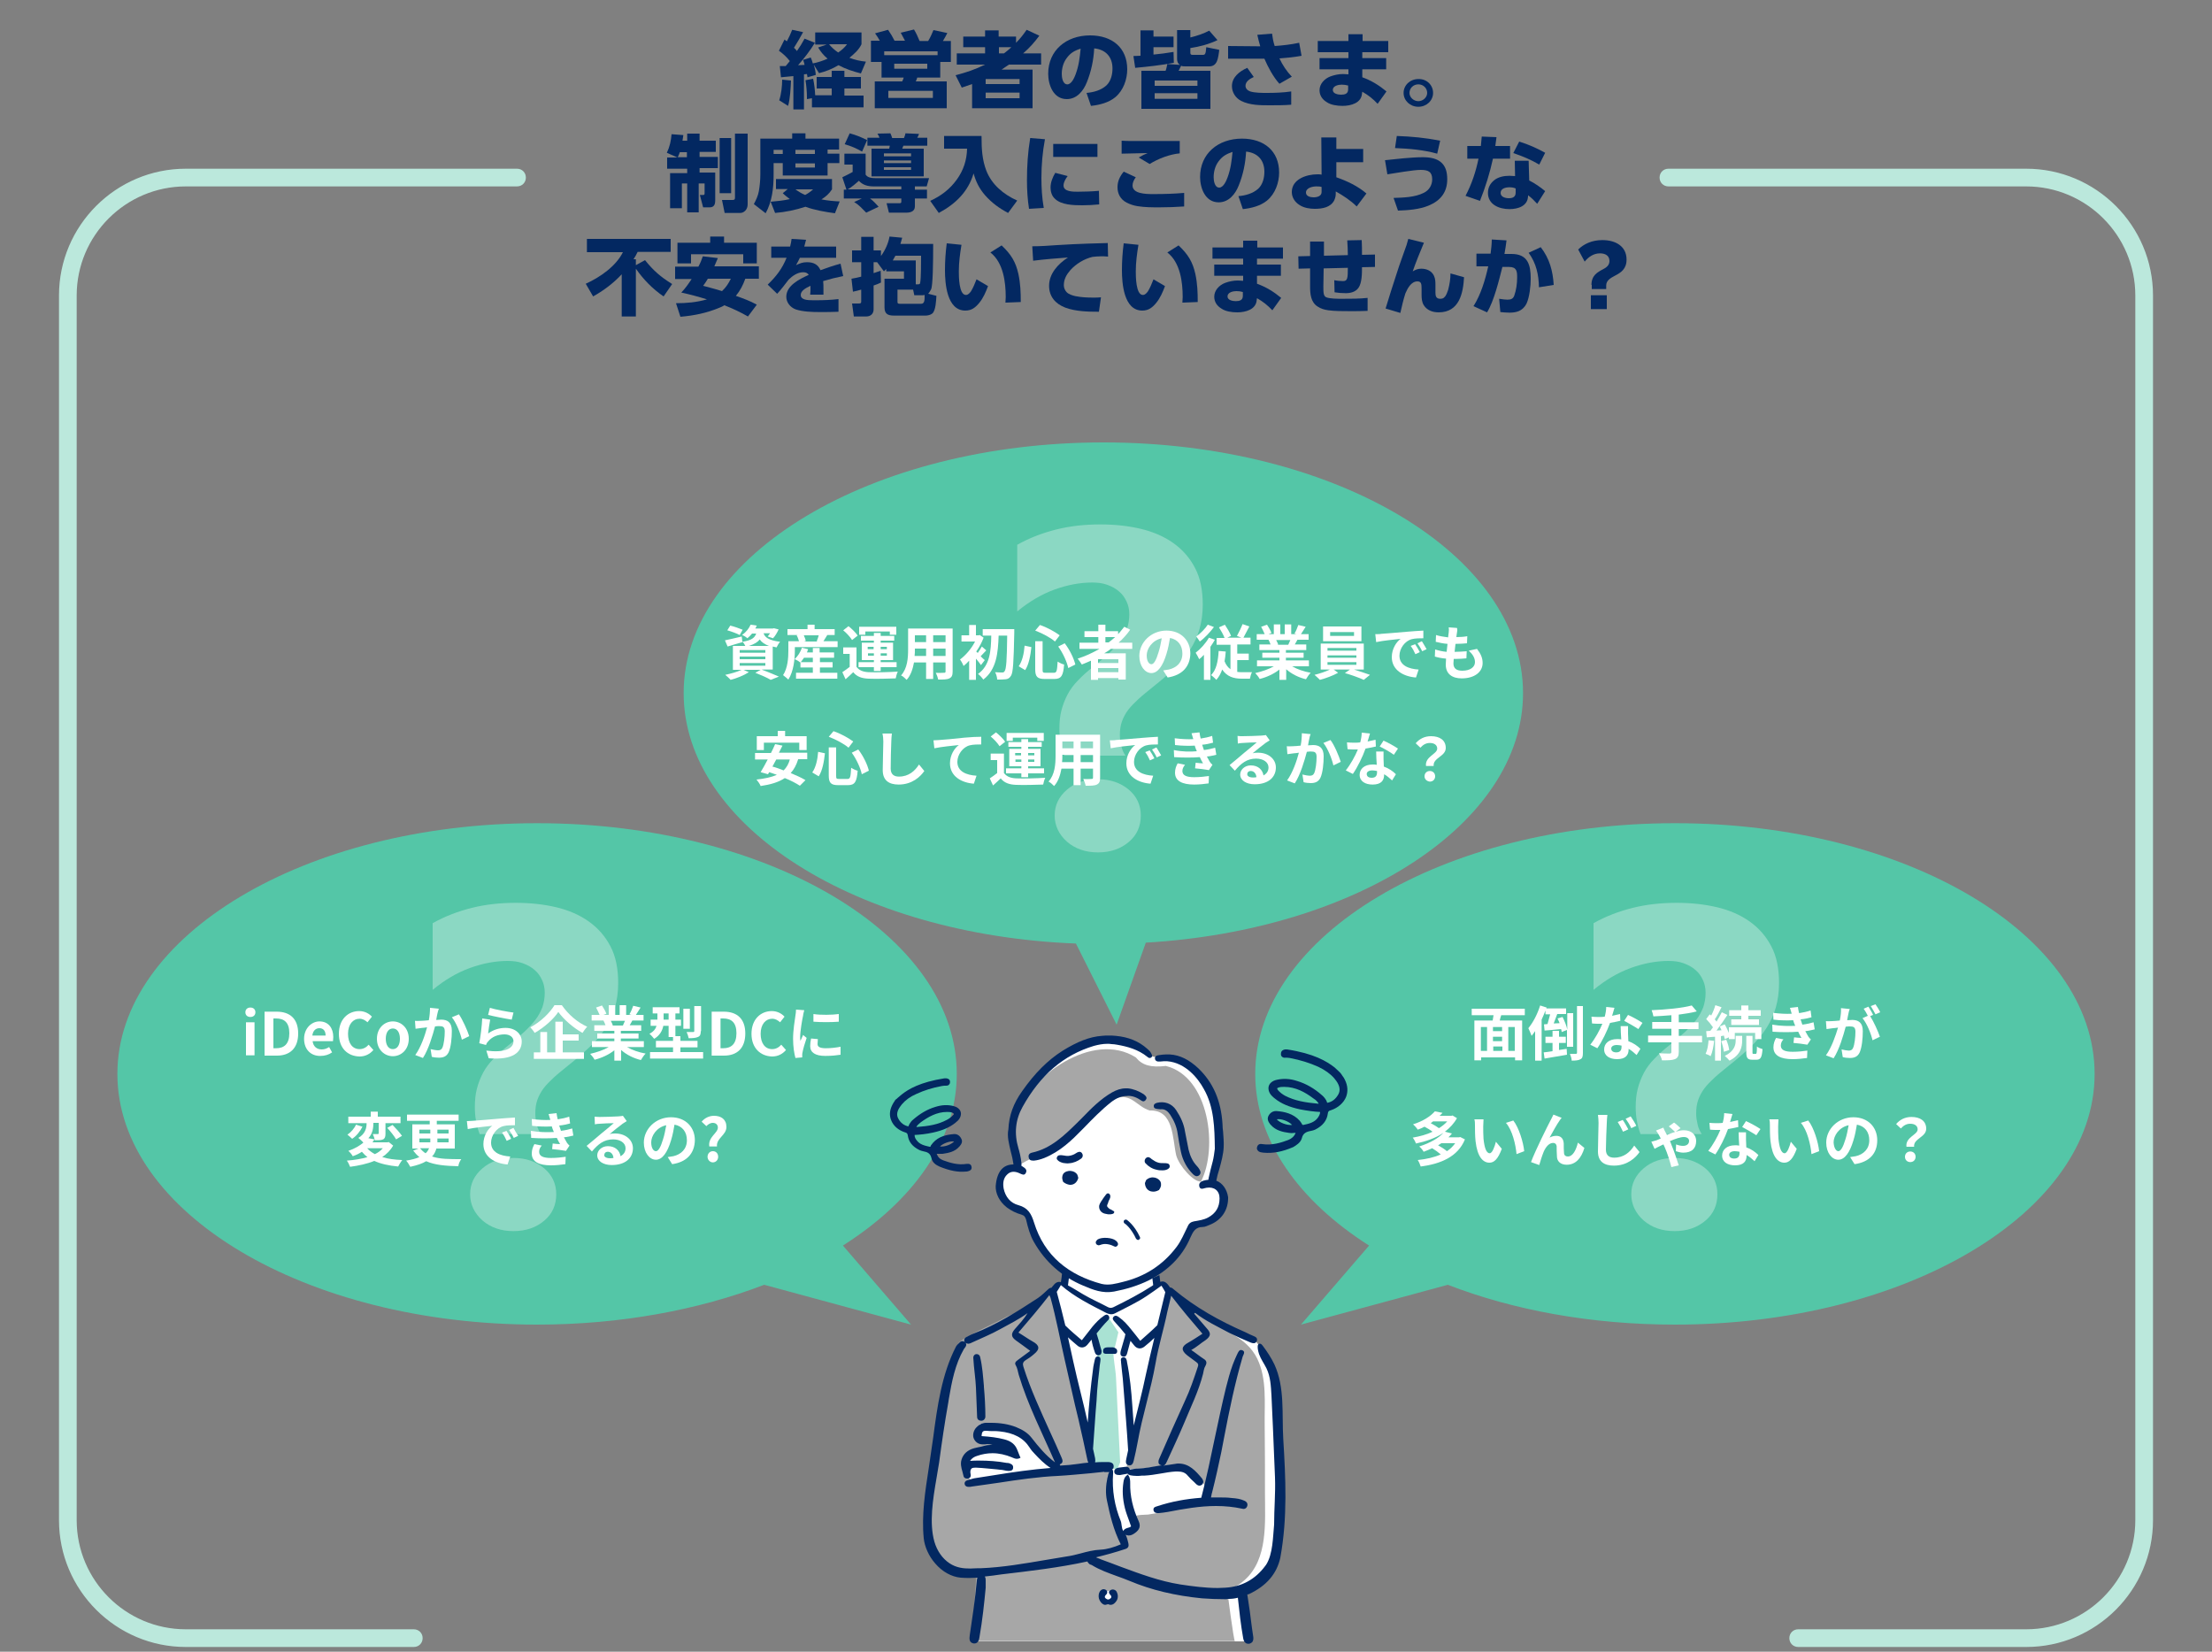<?xml version="1.0" encoding="utf-8"?>
<!-- Generator: Adobe Illustrator 25.1.0, SVG Export Plug-In . SVG Version: 6.00 Build 0)  -->
<svg version="1.1" id="レイヤー_1" xmlns="http://www.w3.org/2000/svg" xmlns:xlink="http://www.w3.org/1999/xlink" x="0px"
	 y="0px" width="750px" height="560px" viewBox="0 0 750 560" style="enable-background:new 0 0 750 560;" xml:space="preserve">
<rect x="0" y="0" width="750" height="560" fill="#808080" stroke="none"/>
<style type="text/css">
	.st0{fill:#54C6A7;}
	.st1{fill:#8BD8C3;}
	.st2{fill:#FFFFFF;}
	.st3{fill:#032861;}
	.st4{fill:#BBE8DC;}
	.st5{fill:#A7A7A7;}
	.st6{fill:#A9E2D3;}
</style>
<g>
	<path class="st0" d="M285.8,422.3c23.9-15.2,38.6-35.7,38.6-58.2c0-47-63.7-85-142.3-85c-78.6,0-142.3,38.1-142.3,85
		c0,47,63.7,85,142.3,85c28.4,0,54.8-5,77-13.5l49.8,13.5L285.8,422.3z"/>
	<g>
		<g>
			<path class="st1" d="M162.6,384.4c-0.5-1.3-0.9-2.8-1.2-4.4c-0.3-1.6-0.4-3.2-0.4-4.6c0-2.3,0.2-4.4,0.7-6.3
				c0.5-1.9,1.2-3.7,2.1-5.4c0.9-1.7,2.1-3.3,3.6-4.8c1.4-1.5,3.1-3,5-4.5c2-1.6,3.8-3.1,5.3-4.5c1.5-1.4,2.8-2.8,3.8-4.1
				c1.1-1.4,1.8-2.8,2.4-4.3c0.5-1.5,0.8-3.1,0.8-4.9c0-1.6-0.3-3-0.9-4.3c-0.6-1.3-1.4-2.5-2.5-3.4c-1.1-1-2.4-1.7-4-2.3
				c-1.6-0.6-3.3-0.8-5.2-0.8c-4.1,0-8.4,0.8-12.8,2.4s-8.6,4.1-12.6,7.4V313c4.1-2.3,8.5-4,13.3-5.2c4.8-1.2,9.8-1.7,14.9-1.7
				c4.9,0,9.5,0.5,13.7,1.5c4.2,1,7.9,2.6,11,4.8c3.1,2.2,5.6,5,7.4,8.5c1.8,3.4,2.6,7.6,2.6,12.4c0,3.1-0.4,5.8-1.1,8.3
				c-0.7,2.5-1.8,4.8-3.2,7c-1.4,2.2-3.2,4.3-5.3,6.3c-2.1,2-4.5,4.1-7.3,6.3c-1.8,1.5-3.5,2.8-4.9,4.1c-1.4,1.3-2.6,2.5-3.5,3.7
				c-0.9,1.2-1.6,2.5-2.1,3.9c-0.5,1.4-0.7,2.9-0.7,4.7c0,1.2,0.2,2.4,0.5,3.7c0.3,1.3,0.8,2.3,1.4,3.2H162.6z M174.1,417.4
				c-4.2,0-7.7-1.2-10.5-3.6c-2.8-2.5-4.2-5.5-4.2-8.9c0-3.5,1.4-6.4,4.2-8.8c2.8-2.4,6.3-3.5,10.5-3.5c4.2,0,7.6,1.2,10.4,3.5
				c2.7,2.3,4.1,5.2,4.1,8.8c0,3.6-1.3,6.6-4,8.9C181.8,416.2,178.3,417.4,174.1,417.4z"/>
		</g>
	</g>
	<g>
		<g>
			<path class="st2" d="M83.2,343.2c0-1,0.7-1.6,1.7-1.6c1,0,1.7,0.6,1.7,1.6c0,1-0.7,1.6-1.7,1.6C83.9,344.8,83.2,344.2,83.2,343.2
				z M83.4,346.6h2.9v11.2h-2.9V346.6z"/>
			<path class="st2" d="M89.7,343h4.1c4.5,0,7.3,2.4,7.3,7.4c0,5-2.8,7.5-7.2,7.5h-4.2V343z M93.6,355.4c2.8,0,4.5-1.5,4.5-5.1
				c0-3.6-1.7-5-4.5-5h-0.9v10.1H93.6z"/>
			<path class="st2" d="M103.1,352.2c0-3.6,2.6-5.9,5.2-5.9c3.1,0,4.7,2.3,4.7,5.3c0,0.6-0.1,1.1-0.1,1.4h-6.9
				c0.2,1.8,1.4,2.8,3.1,2.8c0.9,0,1.7-0.3,2.5-0.8l1,1.8c-1.1,0.8-2.5,1.2-3.9,1.2C105.5,358.1,103.1,355.9,103.1,352.2z
				 M110.4,351.1c0-1.5-0.7-2.5-2.1-2.5c-1.2,0-2.2,0.8-2.4,2.5H110.4z"/>
			<path class="st2" d="M114.9,350.5c0-4.9,3.1-7.7,6.9-7.7c1.9,0,3.4,0.9,4.3,1.9l-1.5,1.9c-0.8-0.7-1.6-1.2-2.7-1.2
				c-2.2,0-3.9,1.9-3.9,5.1c0,3.2,1.5,5.2,3.9,5.2c1.3,0,2.3-0.6,3.1-1.5l1.6,1.8c-1.2,1.4-2.8,2.2-4.7,2.2
				C117.9,358.1,114.9,355.4,114.9,350.5z"/>
			<path class="st2" d="M127.8,352.2c0-3.7,2.6-5.9,5.4-5.9c2.8,0,5.4,2.2,5.4,5.9s-2.6,5.9-5.4,5.9
				C130.4,358.1,127.8,355.9,127.8,352.2z M135.6,352.2c0-2.1-0.9-3.5-2.4-3.5c-1.5,0-2.4,1.4-2.4,3.5c0,2.1,0.9,3.5,2.4,3.5
				C134.7,355.7,135.6,354.3,135.6,352.2z"/>
			<path class="st2" d="M148.3,343.7c-0.1,0.6-0.3,1.3-0.4,2.1c0.7,0,1.3-0.1,1.7-0.1c2.1,0,3.6,0.9,3.6,3.8c0,2.4-0.3,5.6-1.1,7.3
				c-0.7,1.4-1.8,1.8-3.3,1.8c-0.8,0-1.7-0.1-2.4-0.3l-0.4-2.6c0.8,0.2,1.9,0.4,2.5,0.4c0.7,0,1.2-0.2,1.5-0.9
				c0.5-1.1,0.8-3.6,0.8-5.5c0-1.6-0.7-1.8-1.9-1.8c-0.3,0-0.8,0-1.4,0.1c-0.8,3-2.2,7.8-4.1,10.7l-2.6-1c1.9-2.6,3.3-6.7,4-9.4
				c-0.7,0.1-1.3,0.2-1.7,0.2c-0.6,0.1-1.6,0.2-2.2,0.3l-0.2-2.7c0.7,0.1,1.4,0,2.1,0c0.6,0,1.6-0.1,2.6-0.2c0.3-1.5,0.4-3,0.4-4.2
				l3,0.3C148.6,342.5,148.4,343.2,148.3,343.7z M159.1,351.3l-2.5,1.2c-0.5-2.2-1.9-5.8-3.4-7.6l2.4-1
				C156.8,345.6,158.5,349.4,159.1,351.3z"/>
			<path class="st2" d="M165.5,350.4c1.8-1.3,3.8-1.9,5.9-1.9c3.5,0,5.5,2.2,5.5,4.6c0,3.6-2.9,6.4-11.2,5.7l-0.8-2.6
				c6,0.8,9.2-0.6,9.2-3.2c0-1.3-1.2-2.3-3-2.3c-2.3,0-4.3,0.8-5.6,2.4c-0.4,0.4-0.6,0.8-0.7,1.2l-2.3-0.6c0.4-2,0.9-5.9,1-8.4
				l2.7,0.4C166,346.8,165.6,349.3,165.5,350.4z M174.1,343.3l-0.6,2.4c-2-0.3-6.5-1.2-8-1.6l0.6-2.4
				C168,342.3,172.4,343.1,174.1,343.3z"/>
			<path class="st2" d="M190.5,340.8c2.2,3.2,5.4,5.9,8.6,7.3c-0.6,0.6-1.1,1.4-1.6,2.1c-3.1-1.7-6.4-4.6-8.2-7.1
				c-1.6,2.4-4.7,5.2-8,7.1c-0.3-0.5-1-1.4-1.5-1.9c3.5-1.8,6.7-5,8.2-7.5H190.5z M190.8,356.8h7.2v2.2h-17v-2.2h2.2v-6.9h2.3v6.9
				h2.8v-10.4h2.5v4.3h5.4v2.1h-5.4V356.8z"/>
			<path class="st2" d="M212.6,355c1.7,1,4,1.8,6.3,2.2c-0.5,0.5-1.2,1.5-1.6,2.2c-2.5-0.6-4.9-1.8-6.7-3.4v3.6h-2.3v-3.5
				c-1.9,1.5-4.3,2.6-6.7,3.2c-0.3-0.6-1-1.5-1.5-2c2.2-0.5,4.6-1.3,6.3-2.3h-5.7v-2h7.6v-0.9h-5.8v-1.7h5.8v-0.9h-6.8v-1.9h3.8
				c-0.2-0.5-0.4-1.1-0.7-1.6l0.2,0h-4.2v-1.9h2.7c-0.3-0.8-0.8-1.7-1.2-2.5l2-0.7c0.6,0.9,1.2,2,1.5,2.8l-1,0.4h1.8v-3.3h2.2v3.3
				h1.5v-3.3h2.2v3.3h1.8l-0.7-0.2c0.5-0.8,1-2,1.3-2.9l2.5,0.6c-0.6,0.9-1.1,1.8-1.6,2.5h2.6v1.9h-3.8c-0.3,0.6-0.6,1.1-0.9,1.6
				h3.9v1.9h-6.9v0.9h6v1.7h-6v0.9h7.8v2H212.6z M207.1,346.1c0.3,0.5,0.5,1.1,0.7,1.5l-0.3,0.1h3.7c0.2-0.5,0.5-1.1,0.7-1.6H207.1z
				"/>
			<path class="st2" d="M238.4,356.7v2.2h-18v-2.2h7.8v-1.6h-5.8v-2.2h5.8v-1.3h-1.5v-3.8h-1.8c-0.3,1.6-1.2,3.3-3.1,4.4
				c-0.3-0.4-1.1-1.3-1.6-1.7c1.5-0.8,2.1-1.7,2.4-2.7h-2v-2.1h2.3v-2.1h-1.6v-2.1h9.1v2.1H229v2.1h1.9v2.1H229v3.5h1.7v1.6h5.8v2.2
				h-5.8v1.6H238.4z M226.7,345.7v-2.1h-1.7v2.1H226.7z M233.9,348.8h-2.2V342h2.2V348.8z M237.6,349.6c0,1.1-0.2,1.7-1,2
				c-0.7,0.3-1.7,0.4-3.1,0.4c-0.1-0.6-0.4-1.5-0.7-2.1c0.9,0,1.9,0,2.2,0c0.3,0,0.4-0.1,0.4-0.3v-8.5h2.3V349.6z"/>
			<path class="st2" d="M241.3,343h4.1c4.5,0,7.3,2.4,7.3,7.4c0,5-2.8,7.5-7.2,7.5h-4.2V343z M245.2,355.4c2.8,0,4.5-1.5,4.5-5.1
				c0-3.6-1.7-5-4.5-5h-0.9v10.1H245.2z"/>
			<path class="st2" d="M254.8,350.5c0-4.9,3.1-7.7,6.9-7.7c1.9,0,3.4,0.9,4.3,1.9l-1.5,1.9c-0.8-0.7-1.6-1.2-2.7-1.2
				c-2.2,0-3.9,1.9-3.9,5.1c0,3.2,1.5,5.2,3.9,5.2c1.3,0,2.3-0.6,3.1-1.5l1.6,1.8c-1.2,1.4-2.8,2.2-4.7,2.2
				C257.9,358.1,254.8,355.4,254.8,350.5z"/>
			<path class="st2" d="M272.3,344.3c-0.3,1.3-1,5.3-1,7.3c0,0.4,0,0.9,0.1,1.3c0.3-0.7,0.6-1.4,0.9-2l1.2,1
				c-0.6,1.7-1.2,3.8-1.4,4.9c-0.1,0.3-0.1,0.7-0.1,0.9c0,0.2,0,0.5,0,0.8l-2.3,0.2c-0.4-1.4-0.8-3.8-0.8-6.5c0-3,0.6-6.4,0.8-7.9
				c0.1-0.6,0.2-1.3,0.2-2l2.8,0.2C272.6,342.9,272.3,343.9,272.3,344.3z M277.2,354c0,0.9,0.8,1.4,2.8,1.4c1.8,0,3.3-0.2,5-0.5
				l0,2.7c-1.3,0.2-2.9,0.4-5.2,0.4c-3.4,0-5.1-1.2-5.1-3.3c0-0.8,0.1-1.6,0.3-2.6l2.3,0.2C277.3,353,277.2,353.5,277.2,354z
				 M284.4,343.8v2.6c-2.5,0.2-6.1,0.2-8.6,0v-2.6C278.3,344.2,282.3,344.1,284.4,343.8z"/>
			<path class="st2" d="M133.3,388.4c-0.9,1.6-2.2,2.9-3.7,3.9c1.9,0.6,4.2,0.9,6.8,1c-0.5,0.6-1.1,1.6-1.4,2.2
				c-3.2-0.3-5.9-0.9-8.1-1.9c-2.4,1-5.3,1.6-8.2,2c-0.2-0.6-0.7-1.6-1.1-2.1c2.6-0.2,5-0.6,7-1.2c-0.7-0.5-1.3-1.1-1.9-1.8
				c-0.9,0.6-1.9,1.1-3.1,1.5c-0.3-0.6-1-1.4-1.5-1.8c2.3-0.8,3.9-1.8,5.1-2.8c-0.4-0.5-1.2-1.2-1.7-1.6c2.4-1.4,2.8-3.4,2.8-5h-6.2
				v-2.2h7.6v-1.7h2.4v1.7h7.7v2.2h-5.1v3.6c0,1-0.2,1.6-0.8,1.9c-0.7,0.3-1.6,0.3-2.8,0.3c-0.1-0.6-0.4-1.5-0.7-2.1
				c0.7,0,1.5,0,1.7,0c0.2,0,0.3-0.1,0.3-0.3v-3.5h-1.8c0,1.6-0.2,3.6-1.7,5.2l2.1,0.4c-0.2,0.3-0.5,0.6-0.7,1h5.1l0.4-0.1
				L133.3,388.4z M122.9,382c-0.8,1.6-2.1,3.2-3.5,4.1c-0.4-0.4-1.2-1.1-1.6-1.4c1.2-0.8,2.4-2.2,2.9-3.4L122.9,382z M124.5,389.3
				c0.7,0.8,1.5,1.4,2.6,2c1.1-0.5,2-1.2,2.7-2H124.5z M133.1,381.4c1.1,1.1,2.5,2.7,3.2,3.7l-2,1.2c-0.6-1.1-1.9-2.7-3-3.9
				L133.1,381.4z"/>
			<path class="st2" d="M148,389.3c-0.3,1-0.7,2-1.5,2.8c2.6,0.9,5.9,0.9,9.9,0.9c-0.4,0.5-0.9,1.5-1,2.4c-4.3-0.1-8-0.4-10.9-1.7
				c-1.3,0.8-3.1,1.4-5.4,1.9c-0.3-0.6-0.9-1.6-1.4-2.1c1.9-0.3,3.4-0.7,4.5-1.2c-0.8-0.6-1.5-1.4-2.1-2.2l1.8-0.7h-2.1v-8.2h5.9
				v-1.2h-7.7v-2.1h17.5v2.1h-7.4v1.2h6.1v8.2H148z M142.2,384.3h3.7V383h-3.7V384.3z M142.2,387.3h3.7c0-0.2,0-0.4,0-0.7V386h-3.7
				V387.3z M142.4,389.3c0.6,0.7,1.2,1.3,1.9,1.7c0.6-0.5,0.9-1.1,1.2-1.7H142.4z M152.1,386h-3.8v0.7c0,0.2,0,0.4,0,0.6h3.8V386z
				 M148.3,383v1.3h3.8V383H148.3z"/>
			<path class="st2" d="M160.3,380c1.7-0.1,5-0.4,8.6-0.7c2.1-0.2,4.2-0.3,5.7-0.4l0,2.6c-1.1,0-2.8,0-3.9,0.3
				c-2.4,0.6-4.2,3.2-4.2,5.6c0,3.3,3.1,4.5,6.5,4.7l-0.9,2.7c-4.2-0.3-8.2-2.5-8.2-6.9c0-2.9,1.6-5.2,3-6.2c-1.9,0.2-6,0.6-8.3,1.1
				l-0.3-2.7C159.1,380.1,159.9,380,160.3,380z M173.3,386.1l-1.5,0.7c-0.5-1.1-0.9-1.9-1.6-2.8l1.5-0.6
				C172.2,384.1,173,385.3,173.3,386.1z M175.7,385.1l-1.5,0.7c-0.5-1.1-1-1.8-1.6-2.7l1.5-0.7C174.5,383.2,175.2,384.4,175.7,385.1
				z"/>
			<path class="st2" d="M187.8,383.8c-0.1-0.2-0.2-0.5-0.3-0.7c-0.2-0.5-0.3-0.8-0.4-1.2c-1.9,0.1-4.2,0.1-6.7-0.2l-0.1-2.3
				c2.4,0.3,4.4,0.4,6.3,0.3c-0.2-0.6-0.4-1.3-0.6-2l2.7-0.3c0.1,0.7,0.2,1.4,0.4,2.1c1.4-0.2,2.7-0.5,3.9-0.9l0.3,2.3
				c-1.1,0.3-2.4,0.6-3.7,0.7c0.1,0.3,0.2,0.6,0.3,0.9c0.1,0.3,0.2,0.6,0.3,0.9c1.6-0.2,2.8-0.5,3.8-0.8l0.4,2.4
				c-0.9,0.2-2,0.5-3.2,0.6c0.3,0.6,0.7,1.3,1,1.8c0.3,0.4,0.5,0.7,0.9,1l-1.2,1.8c-1.1-0.2-3.3-0.5-4.7-0.6l0.2-1.9
				c0.8,0.1,1.9,0.2,2.5,0.2c-0.4-0.7-0.8-1.4-1.1-2.1c-2.5,0.2-5.7,0.2-8.7,0l-0.1-2.4C182.8,383.9,185.5,383.9,187.8,383.8z
				 M182.8,390.5c0,1.5,1.4,2.1,4,2.1c1.9,0,3.6-0.2,5-0.4l-0.1,2.5c-1.4,0.2-3.2,0.4-4.9,0.4c-4,0-6.5-1.2-6.5-4
				c0-1.3,0.4-2.3,0.9-3.2l2.5,0.5C183.2,388.9,182.8,389.6,182.8,390.5z"/>
			<path class="st2" d="M203.2,378.7c1.1,0,5.3-0.1,6.5-0.2c0.8-0.1,1.3-0.1,1.5-0.2l1.3,1.8c-0.5,0.3-0.9,0.6-1.4,0.9
				c-1.1,0.8-3.2,2.5-4.4,3.5c0.7-0.2,1.3-0.2,1.9-0.2c3.4,0,6,2.1,6,5c0,3.2-2.4,5.7-7.2,5.7c-2.8,0-4.9-1.3-4.9-3.3
				c0-1.6,1.5-3.1,3.6-3.1c2.5,0,4,1.5,4.3,3.4c1.1-0.6,1.7-1.5,1.7-2.7c0-1.8-1.8-3-4.2-3c-3.1,0-5.1,1.6-7.2,4.1l-1.8-1.9
				c1.4-1.1,3.8-3.2,5-4.2c1.1-0.9,3.2-2.6,4.2-3.5c-1,0-3.8,0.1-4.8,0.2c-0.5,0-1.2,0.1-1.6,0.2l-0.1-2.6
				C201.9,378.6,202.6,378.7,203.2,378.7z M206.8,392.7c0.4,0,0.8,0,1.2-0.1c-0.1-1.3-0.9-2.1-1.9-2.1c-0.8,0-1.2,0.5-1.2,1
				C204.7,392.2,205.6,392.7,206.8,392.7z"/>
			<path class="st2" d="M227.9,394.7l-1.5-2.4c0.8-0.1,1.3-0.2,1.9-0.3c2.6-0.6,4.6-2.4,4.6-5.4c0-2.8-1.5-4.8-4.2-5.3
				c-0.3,1.7-0.6,3.5-1.2,5.4c-1.2,4-2.9,6.5-5.1,6.5c-2.2,0-4.1-2.4-4.1-5.8c0-4.6,4-8.6,9.2-8.6c5,0,8.1,3.4,8.1,7.8
				C235.5,391,232.9,394,227.9,394.7z M222.4,390.3c0.8,0,1.6-1.3,2.4-4c0.5-1.5,0.8-3.2,1.1-4.8c-3.3,0.7-5.1,3.6-5.1,5.8
				C220.8,389.3,221.6,390.3,222.4,390.3z"/>
			<path class="st2" d="M243.4,382.3c0-1-0.7-1.6-1.7-1.6c-0.9,0-1.6,0.5-2.2,1.1l-1.6-1.5c1-1.2,2.5-2,4.2-2c2.4,0,4.2,1.2,4.2,3.8
				c0,2.8-3.5,3.8-3.2,6.6h-2.6C240,385.5,243.4,384.2,243.4,382.3z M239.9,392.2c0-1.1,0.8-1.9,1.8-1.9c1.1,0,1.8,0.8,1.8,1.9
				c0,1.1-0.8,1.9-1.8,1.9C240.7,394.1,239.9,393.2,239.9,392.2z"/>
		</g>
	</g>
</g>
<g>
	<path class="st0" d="M516.4,235c0-47-63.7-85-142.3-85s-142.3,38.1-142.3,85c0,45.1,58.7,82,133,84.9l13.8,27.5l9.9-27.8
		C460.3,315.4,516.4,279.1,516.4,235z"/>
	<g>
		<g>
			<path class="st1" d="M360.8,256.1c-0.5-1.3-0.9-2.8-1.2-4.4c-0.3-1.6-0.4-3.2-0.4-4.6c0-2.3,0.2-4.4,0.7-6.3
				c0.5-1.9,1.2-3.7,2.1-5.4c0.9-1.7,2.1-3.3,3.6-4.8c1.4-1.5,3.1-3,5-4.5c2-1.6,3.8-3.1,5.3-4.5c1.5-1.4,2.8-2.8,3.8-4.1
				c1.1-1.4,1.8-2.8,2.4-4.3c0.5-1.5,0.8-3.1,0.8-4.9c0-1.6-0.3-3-0.9-4.3c-0.6-1.3-1.4-2.5-2.5-3.4c-1.1-1-2.4-1.7-4-2.3
				c-1.6-0.6-3.3-0.8-5.2-0.8c-4.1,0-8.4,0.8-12.8,2.4s-8.6,4.1-12.6,7.4v-22.6c4.1-2.3,8.5-4,13.3-5.2c4.8-1.2,9.8-1.7,14.9-1.7
				c4.9,0,9.5,0.5,13.7,1.5c4.2,1,7.9,2.6,11,4.8c3.1,2.2,5.6,5,7.4,8.5c1.8,3.4,2.6,7.6,2.6,12.4c0,3.1-0.4,5.8-1.1,8.3
				c-0.7,2.5-1.8,4.8-3.2,7c-1.4,2.2-3.2,4.3-5.3,6.3c-2.1,2-4.5,4.1-7.3,6.3c-1.8,1.5-3.5,2.8-4.9,4.1c-1.4,1.3-2.6,2.5-3.5,3.7
				c-0.9,1.2-1.6,2.5-2.1,3.9c-0.5,1.4-0.7,2.9-0.7,4.7c0,1.2,0.2,2.4,0.5,3.7c0.3,1.3,0.8,2.3,1.4,3.2H360.8z M372.3,289
				c-4.2,0-7.7-1.2-10.5-3.6c-2.8-2.5-4.2-5.5-4.2-8.9c0-3.5,1.4-6.4,4.2-8.8c2.8-2.4,6.3-3.5,10.5-3.5c4.2,0,7.6,1.2,10.4,3.5
				c2.7,2.3,4.1,5.2,4.1,8.8c0,3.6-1.3,6.6-4,8.9C380,287.8,376.5,289,372.3,289z"/>
		</g>
	</g>
	<g>
		<g>
			<path class="st2" d="M258.4,227.1c2,0.7,4.3,1.7,5.7,2.3l-2.8,1.1c-1.1-0.7-3.2-1.6-5.2-2.4l1.8-1h-5.8l1.8,0.8
				c-1.7,1.1-4.2,2.1-6.2,2.6c-0.4-0.5-1.3-1.3-1.8-1.7c1.9-0.4,4.1-1,5.5-1.7h-2.9V219h4.2c-0.2-0.5-0.6-1.1-0.9-1.4l0,0.1
				c-1.7,0.5-3.6,1-5.1,1.5l-0.9-2.1c1.5-0.3,3.6-0.8,5.7-1.3l0.2,1.8c3.2-0.5,4.2-1.4,4.7-2.8h-1.4c-0.5,0.6-1,1.1-1.6,1.6
				c-0.4-0.4-1.2-0.9-1.8-1.1c1.4-1,2.4-2.3,2.9-3.5l2.1,0.3c-0.2,0.3-0.3,0.7-0.5,1h5.9l0.4-0.1l1.6,0.4c-0.5,1.1-1.2,2.3-1.9,3
				l-1.8-0.6c0.2-0.3,0.5-0.7,0.8-1.1h-2.2c0.4,1.3,1.6,2.4,5.6,2.9c-0.4,0.4-1,1.4-1.2,1.9c-0.5-0.1-0.9-0.2-1.3-0.3v7.8H258.4z
				 M250.8,215.3c-0.9-0.5-2.8-1.2-4.2-1.6l1-1.6c1.3,0.3,3.2,1,4.2,1.4L250.8,215.3z M250.8,221.3h8.7v-0.9h-8.7V221.3z
				 M250.8,223.5h8.7v-0.9h-8.7V223.5z M250.8,225.7h8.7v-0.9h-8.7V225.7z M260.7,219c-1.5-0.6-2.5-1.3-3.1-2.2
				c-0.7,0.9-1.8,1.6-3.7,2.2H260.7z"/>
			<path class="st2" d="M284,217.4v2h-14.5v1.2c0,2.8-0.4,7-2.2,9.8c-0.4-0.4-1.4-1.2-1.8-1.5c1.6-2.4,1.8-5.9,1.8-8.3v-3.2h3.6
				c-0.2-0.6-0.4-1.4-0.8-2l0.4-0.1h-3.5v-2h6.8v-1.5h2.4v1.5h6.8v2h-2.5c-0.5,0.8-0.9,1.5-1.3,2.1H284z M278,228.1h5.9v2h-14v-2
				h5.7v-1.8h-4.2v-1.8l-0.1,0.1c-0.4-0.4-1.3-0.9-1.9-1.1c1.1-1,2-2.4,2.5-3.9l2.1,0.5c-0.1,0.4-0.3,0.7-0.4,1.1h2v-1.5h2.3v1.5
				h4.9v1.8H278v1.5h4.3v1.8H278V228.1z M275.6,224.5V223h-3c-0.4,0.6-0.8,1.1-1.1,1.5H275.6z M272.5,215.3c0.3,0.7,0.6,1.4,0.7,2
				l-0.6,0.2h4.7l-0.4-0.1c0.3-0.6,0.5-1.3,0.7-2H272.5z"/>
			<path class="st2" d="M290.3,225.9c0.8,1.3,2.2,1.9,4.2,2c2.4,0.1,7.1,0,9.9-0.2c-0.3,0.6-0.6,1.7-0.7,2.3
				c-2.5,0.1-6.7,0.2-9.2,0.1c-2.4-0.1-4-0.7-5.2-2.2c-0.8,0.8-1.6,1.5-2.6,2.4l-1.1-2.4c0.8-0.5,1.7-1.2,2.5-1.8v-4.4h-2.2v-2.2
				h4.5V225.9z M288.9,217c-0.6-1-1.9-2.4-3-3.3l1.8-1.4c1.1,0.9,2.5,2.2,3.1,3.2L288.9,217z M296.3,226.2h-5.2v-1.7h5.2v-0.7h-4.1
				v-5.9h4.1v-0.7h-4.4v-1.6h4.4v-1h2.3v1h4.6v1.6h-4.6v0.7h4.2v5.9h-4.2v0.7h5.4v1.7h-5.4v1.3h-2.3V226.2z M293.4,215.2h-2.1v-2.7
				h12.6v2.7h-2.2v-1.1h-8.3V215.2z M294.2,220.1h2v-0.8h-2V220.1z M296.3,222.3v-0.8h-2v0.8H296.3z M298.6,219.3v0.8h2.1v-0.8
				H298.6z M300.7,221.5h-2.1v0.8h2.1V221.5z"/>
			<path class="st2" d="M323,227.7c0,1.3-0.3,1.9-1.1,2.3c-0.8,0.4-2,0.4-3.8,0.4c-0.1-0.6-0.5-1.7-0.8-2.3c1.1,0.1,2.4,0,2.8,0
				c0.4,0,0.5-0.1,0.5-0.5v-3h-4.2v5.6H314v-5.6h-4.1c-0.4,2.2-1.1,4.4-2.5,5.9c-0.4-0.4-1.3-1.3-1.9-1.5c2.2-2.4,2.4-6,2.4-8.8
				v-7.1H323V227.7z M314,222.4v-2.5h-3.8v0.4c0,0.6,0,1.4-0.1,2.1H314z M310.2,215.4v2.3h3.8v-2.3H310.2z M320.6,215.4h-4.2v2.3
				h4.2V215.4z M320.6,222.4v-2.5h-4.2v2.5H320.6z"/>
			<path class="st2" d="M332.6,225.5c-0.4-0.6-1-1.4-1.7-2.2v7.2h-2.3V224c-0.6,0.7-1.3,1.3-1.9,1.8c-0.2-0.6-0.8-1.7-1.2-2.2
				c1.9-1.4,3.9-3.7,5.1-6.1H326v-2.1h2.6v-3.5h2.3v3.5h0.9l0.4-0.1l1.3,0.9c-0.6,1.6-1.5,3.3-2.5,4.7c0.2,0.1,0.3,0.3,0.5,0.5
				c0.5-0.7,1.1-1.6,1.4-2.2l1.5,1.3c-0.7,0.7-1.3,1.4-1.9,2c0.6,0.6,1.1,1.1,1.4,1.3L332.6,225.5z M343.9,213.3c0,0,0,0.9,0,1.2
				c-0.2,10-0.4,13.5-1.1,14.6c-0.5,0.8-1,1.1-1.8,1.2c-0.7,0.1-1.8,0.1-2.9,0.1c0-0.7-0.3-1.8-0.7-2.5c1,0.1,2,0.1,2.5,0.1
				c0.3,0,0.5-0.1,0.7-0.4c0.6-0.7,0.8-3.9,0.9-12.1h-2.9c-0.2,5.8-0.7,11.5-5.2,14.9c-0.4-0.6-1.1-1.4-1.8-1.9
				c4.1-2.9,4.4-7.9,4.5-13h-2.9v-2.2H343.9z"/>
			<path class="st2" d="M349.7,219.4c-0.3,2.7-0.8,5.8-2.1,7.8l-2.2-1.3c1.2-1.7,1.8-4.3,2-7L349.7,219.4z M353.5,217.5v9.5
				c0,1,0.1,1.1,1.1,1.1h2.7c1,0,1.1-0.6,1.3-3.8c0.6,0.4,1.6,0.9,2.2,1c-0.3,3.7-0.9,4.9-3.3,4.9h-3.3c-2.5,0-3.2-0.8-3.2-3.3v-9.5
				H353.5z M352.6,211.9c2.4,0.8,5.1,2.3,6.7,3.5l-1.6,2.1c-1.5-1.3-4.3-2.8-6.7-3.7L352.6,211.9z M361,218.1
				c1.7,2.2,3.1,5.1,3.6,7.2l-2.4,1.2c-0.4-2-1.8-5.1-3.4-7.3L361,218.1z"/>
			<path class="st2" d="M376.8,219.9c-0.8,0.6-1.5,1.1-2.4,1.6h7.3v8.9h-2.5v-0.5h-6.9v0.6h-2.4V224c-1,0.4-2,0.9-3.1,1.3
				c-0.3-0.5-1-1.5-1.4-2c2.6-0.8,5.1-2,7.4-3.3H366v-2.1h6.4V216h-4.7V214h4.7v-2.2h2.4v2.2h4.3v1c0.8-0.8,1.4-1.7,2.1-2.5l2,1
				c-1.1,1.6-2.5,3.1-3.9,4.4h4.6v2.1H376.8z M379.2,223.5h-6.9v1.3h6.9V223.5z M379.2,227.9v-1.4h-6.9v1.4H379.2z M374.8,217.8h1.1
				c0.8-0.6,1.5-1.2,2.2-1.8h-3.3V217.8z"/>
			<path class="st2" d="M395.9,229.7l-1.5-2.4c0.8-0.1,1.3-0.2,1.9-0.3c2.6-0.6,4.6-2.4,4.6-5.4c0-2.8-1.5-4.8-4.2-5.3
				c-0.3,1.7-0.6,3.5-1.2,5.4c-1.2,4-2.9,6.5-5.1,6.5c-2.2,0-4.1-2.4-4.1-5.8c0-4.6,4-8.6,9.2-8.6c5,0,8.1,3.4,8.1,7.8
				C403.5,225.9,401,228.9,395.9,229.7z M390.4,225.2c0.8,0,1.6-1.3,2.4-4c0.5-1.5,0.8-3.2,1.1-4.8c-3.3,0.7-5.1,3.6-5.1,5.8
				C388.8,224.2,389.6,225.2,390.4,225.2z"/>
			<path class="st2" d="M411.9,216.9c-0.4,0.8-1,1.6-1.5,2.4v11.2h-2.2V222c-0.5,0.6-1,1-1.6,1.5c-0.2-0.5-0.9-1.7-1.2-2.2
				c1.7-1.3,3.4-3.2,4.5-5.1L411.9,216.9z M411.6,212.6c-1.3,1.7-3.1,3.7-4.8,4.9c-0.3-0.5-0.9-1.3-1.2-1.7c1.4-1,3.1-2.7,3.9-4
				L411.6,212.6z M419.5,227.8c0.5,0.1,1.1,0.1,1.7,0.1c0.5,0,2.6,0,3.3,0c-0.3,0.5-0.6,1.6-0.7,2.2H421c-2.7,0-5-0.7-6.6-3.1
				c-0.5,1.4-1.1,2.5-2,3.5c-0.3-0.4-1.3-1.3-1.8-1.6c1.8-1.7,2.4-4.7,2.6-8.2l2.4,0.2c-0.1,1.2-0.2,2.3-0.4,3.3
				c0.5,1.3,1.2,2.1,2,2.7v-8.3h-4.7v-2.3h2.7c-0.4-1.1-1.2-2.5-1.9-3.6l2-0.9c0.8,1.2,1.7,2.7,2.1,3.8l-1.3,0.6h4.8l-1.5-0.6
				c0.6-1.1,1.4-2.7,1.9-4l2.3,0.8c-0.7,1.3-1.4,2.7-2,3.8h2.4v2.3h-4.5v3.1h3.9v2.2h-3.9V227.8z"/>
			<path class="st2" d="M438.1,225.9c1.7,1,4,1.8,6.3,2.2c-0.5,0.5-1.2,1.5-1.6,2.2c-2.5-0.6-4.9-1.8-6.7-3.4v3.6h-2.3V227
				c-1.9,1.5-4.3,2.6-6.7,3.2c-0.3-0.6-1-1.5-1.5-2c2.2-0.5,4.6-1.3,6.3-2.3h-5.7v-2h7.6v-0.9H428v-1.7h5.8v-0.9H427v-1.9h3.8
				c-0.2-0.5-0.4-1.1-0.7-1.6l0.2,0h-4.2v-1.9h2.7c-0.3-0.8-0.8-1.7-1.2-2.5l2-0.7c0.6,0.9,1.2,2,1.5,2.8l-1,0.4h1.8v-3.3h2.2v3.3
				h1.5v-3.3h2.2v3.3h1.8l-0.7-0.2c0.5-0.8,1-2,1.3-2.9l2.5,0.6c-0.6,0.9-1.1,1.8-1.6,2.5h2.6v1.9h-3.8c-0.3,0.6-0.6,1.1-0.9,1.6
				h3.9v1.9h-6.9v0.9h6v1.7h-6v0.9h7.8v2H438.1z M432.7,217c0.3,0.5,0.5,1.1,0.7,1.5l-0.3,0.1h3.7c0.2-0.5,0.5-1.1,0.7-1.6H432.7z"
				/>
			<path class="st2" d="M459.1,227c1.9,0.6,4,1.3,5.4,1.8l-2.1,1.7c-1.5-0.7-4.3-1.7-6.4-2.3l1.7-1.2h-5.5l1.5,1.1
				c-1.6,0.9-4.2,1.9-6.2,2.4c-0.4-0.5-1.3-1.2-1.8-1.7c1.7-0.4,3.8-1.1,5.2-1.8h-3.1v-8.8h14.6v8.8H459.1z M461.6,217.4h-13v-5h13
				V217.4z M450.1,220.6h9.8v-0.9h-9.8V220.6z M450.1,223h9.8v-0.8h-9.8V223z M450.1,225.4h9.8v-0.9h-9.8V225.4z M459.1,214.3H451
				v1.3h8.1V214.3z"/>
			<path class="st2" d="M468.3,214.9c1.7-0.1,5-0.4,8.6-0.7c2.1-0.2,4.2-0.3,5.7-0.4l0,2.6c-1.1,0-2.8,0-3.9,0.3
				c-2.4,0.6-4.2,3.2-4.2,5.6c0,3.3,3.1,4.5,6.5,4.7l-0.9,2.7c-4.2-0.3-8.2-2.5-8.2-6.9c0-2.9,1.6-5.2,3-6.2c-1.9,0.2-6,0.6-8.3,1.1
				l-0.3-2.7C467.2,215,468,215,468.3,214.9z M481.4,221.1l-1.5,0.7c-0.5-1.1-0.9-1.9-1.6-2.8l1.5-0.6
				C480.3,219.1,481,220.3,481.4,221.1z M483.7,220.1l-1.5,0.7c-0.5-1.1-1-1.8-1.6-2.7l1.5-0.7C482.5,218.1,483.3,219.3,483.7,220.1
				z"/>
			<path class="st2" d="M494,214.5c-0.1,0.3-0.1,0.9-0.2,1.5c1.4,0,2.7-0.1,3.7-0.3l-0.1,2.4c-1.2,0.1-2.3,0.2-3.9,0.2
				c-0.1,0.9-0.2,1.8-0.3,2.7c0,0,0.1,0,0.1,0c1.2,0,2.7-0.1,4-0.2l-0.1,2.4c-1.1,0.1-2.3,0.2-3.5,0.2c-0.3,0-0.5,0-0.8,0
				c0,0.6-0.1,1.1-0.1,1.5c0,1.7,1,2.5,3,2.5c2.8,0,4.3-1.3,4.3-2.9c0-1.4-0.7-2.6-2.1-3.9l2.8-0.6c1.3,1.7,1.9,3.1,1.9,4.8
				c0,3-2.7,5.2-7.1,5.2c-3.1,0-5.4-1.4-5.4-4.7c0-0.5,0.1-1.2,0.1-2c-1.5-0.1-2.8-0.4-3.8-0.7l0.1-2.4c1.3,0.4,2.6,0.7,3.9,0.8
				c0.1-0.9,0.2-1.8,0.3-2.7c-1.4-0.1-2.8-0.4-4-0.7l0.1-2.3c1.2,0.4,2.7,0.6,4.1,0.8c0.1-0.6,0.1-1.2,0.2-1.6
				c0.1-0.9,0.1-1.3,0-1.8l2.8,0.2C494.2,213.4,494.1,214,494,214.5z"/>
			<path class="st2" d="M270.6,257.5c-0.6,1.9-1.4,3.4-2.5,4.6c1.9,0.8,3.7,1.6,5,2.4l-1.9,1.9c-1.2-0.8-3.1-1.8-5.1-2.6
				c-2.1,1.4-4.8,2.2-8.2,2.7c-0.2-0.6-0.9-1.6-1.4-2.2c2.8-0.3,5.1-0.8,6.9-1.6c-0.9-0.3-1.7-0.6-2.6-0.9l-0.4,0.7l-2.5-0.7
				c0.7-1.2,1.6-2.7,2.4-4.3h-4.3v-2.2h5.4c0.5-1,1-2,1.4-3l2.5,0.5c-0.4,0.8-0.8,1.6-1.2,2.4h9.6v2.2H270.6z M259,254.3h-2.4v-4.7
				h7.1v-1.8h2.5v1.8h7.3v4.7H271v-2.5h-12V254.3z M263.2,257.5c-0.4,0.8-0.9,1.7-1.3,2.4c1.2,0.3,2.5,0.8,3.8,1.3
				c1-1,1.7-2.2,2.1-3.7H263.2z"/>
			<path class="st2" d="M279.7,255.4c-0.3,2.7-0.8,5.8-2.1,7.8l-2.2-1.3c1.2-1.7,1.8-4.3,2-7L279.7,255.4z M283.5,253.5v9.5
				c0,1,0.1,1.1,1.1,1.1h2.7c1,0,1.1-0.6,1.3-3.8c0.6,0.4,1.6,0.9,2.2,1c-0.3,3.7-0.9,4.9-3.3,4.9h-3.3c-2.5,0-3.2-0.8-3.2-3.3v-9.5
				H283.5z M282.6,247.9c2.4,0.8,5.1,2.3,6.7,3.5l-1.6,2.1c-1.5-1.3-4.3-2.8-6.7-3.7L282.6,247.9z M291,254.1
				c1.7,2.2,3.1,5.1,3.6,7.2l-2.4,1.2c-0.4-2-1.8-5.1-3.4-7.3L291,254.1z"/>
			<path class="st2" d="M302.2,251.5c-0.1,2.2-0.2,6.6-0.2,9.1c0,2,1.2,2.7,2.8,2.7c3.3,0,5.4-1.9,6.8-4.1l1.8,2.2
				c-1.3,1.9-4.1,4.6-8.7,4.6c-3.3,0-5.4-1.4-5.4-4.9c0-2.7,0.2-7.9,0.2-9.7c0-0.9-0.1-1.9-0.3-2.7l3.2,0
				C302.3,249.7,302.2,250.7,302.2,251.5z"/>
			<path class="st2" d="M318.4,250.9c1.7-0.1,5-0.4,8.6-0.8c2.1-0.2,4.3-0.3,5.7-0.3l0,2.6c-1.1,0-2.8,0-3.9,0.3
				c-2.4,0.6-4.2,3.2-4.2,5.6c0,3.3,3.1,4.5,6.5,4.7l-0.9,2.7c-4.2-0.3-8.1-2.5-8.1-6.9c0-2.9,1.6-5.2,3-6.2c-1.9,0.2-6,0.6-8.3,1.1
				l-0.3-2.7C317.2,251,318,250.9,318.4,250.9z"/>
			<path class="st2" d="M340.3,261.9c0.8,1.3,2.2,1.9,4.2,2c2.4,0.1,7.1,0,9.9-0.2c-0.3,0.6-0.6,1.7-0.7,2.3
				c-2.5,0.1-6.7,0.2-9.2,0.1c-2.4-0.1-4-0.7-5.2-2.2c-0.8,0.8-1.6,1.5-2.6,2.4l-1.1-2.4c0.8-0.5,1.7-1.2,2.5-1.8v-4.4h-2.2v-2.2
				h4.5V261.9z M338.9,253c-0.6-1-1.9-2.4-3-3.3l1.8-1.4c1.1,0.9,2.5,2.2,3.1,3.2L338.9,253z M346.3,262.2h-5.2v-1.7h5.2v-0.7h-4.1
				v-5.9h4.1v-0.7h-4.4v-1.6h4.4v-1h2.3v1h4.6v1.6h-4.6v0.7h4.2v5.9h-4.2v0.7h5.4v1.7h-5.4v1.3h-2.3V262.2z M343.4,251.2h-2.1v-2.7
				h12.6v2.7h-2.2v-1.1h-8.3V251.2z M344.2,256.1h2v-0.8h-2V256.1z M346.3,258.3v-0.8h-2v0.8H346.3z M348.6,255.3v0.8h2.1v-0.8
				H348.6z M350.7,257.5h-2.1v0.8h2.1V257.5z"/>
			<path class="st2" d="M373,263.7c0,1.3-0.3,1.9-1.1,2.3c-0.8,0.4-2,0.4-3.8,0.4c-0.1-0.6-0.5-1.7-0.8-2.3c1.1,0.1,2.4,0,2.8,0
				c0.4,0,0.5-0.1,0.5-0.5v-3h-4.2v5.6H364v-5.6h-4.1c-0.4,2.2-1.1,4.4-2.5,5.9c-0.4-0.4-1.3-1.3-1.9-1.5c2.2-2.4,2.4-6,2.4-8.8
				v-7.1H373V263.7z M364,258.4v-2.5h-3.8v0.4c0,0.6,0,1.4-0.1,2.1H364z M360.2,251.4v2.3h3.8v-2.3H360.2z M370.6,251.4h-4.2v2.3
				h4.2V251.4z M370.6,258.4v-2.5h-4.2v2.5H370.6z"/>
			<path class="st2" d="M378.3,250.9c1.7-0.1,5-0.4,8.6-0.7c2.1-0.2,4.2-0.3,5.7-0.4l0,2.6c-1.1,0-2.8,0-3.9,0.3
				c-2.4,0.6-4.2,3.2-4.2,5.6c0,3.3,3.1,4.5,6.5,4.7l-0.9,2.7c-4.2-0.3-8.2-2.5-8.2-6.9c0-2.9,1.6-5.2,3-6.2c-1.9,0.2-6,0.6-8.3,1.1
				l-0.3-2.7C377.2,251,378,251,378.3,250.9z M391.4,257.1l-1.5,0.7c-0.5-1.1-0.9-1.9-1.6-2.8l1.5-0.6
				C390.3,255.1,391,256.3,391.4,257.1z M393.7,256.1l-1.5,0.7c-0.5-1.1-1-1.8-1.6-2.7l1.5-0.7C392.5,254.1,393.3,255.3,393.7,256.1
				z"/>
			<path class="st2" d="M405.8,254.7c-0.1-0.2-0.2-0.5-0.3-0.7c-0.2-0.5-0.3-0.8-0.4-1.2c-1.9,0.1-4.2,0.1-6.7-0.2l-0.1-2.3
				c2.4,0.3,4.4,0.4,6.3,0.3c-0.2-0.6-0.4-1.3-0.6-2l2.7-0.3c0.1,0.7,0.2,1.4,0.4,2.1c1.4-0.2,2.7-0.5,3.9-0.9l0.3,2.3
				c-1.1,0.3-2.4,0.6-3.7,0.7c0.1,0.3,0.2,0.6,0.3,0.9c0.1,0.3,0.2,0.6,0.3,0.9c1.6-0.2,2.8-0.5,3.8-0.8l0.4,2.4
				c-0.9,0.2-2,0.5-3.2,0.6c0.3,0.6,0.7,1.3,1,1.8c0.3,0.4,0.5,0.7,0.9,1l-1.2,1.8c-1.1-0.2-3.3-0.5-4.7-0.6l0.2-1.9
				c0.8,0.1,1.9,0.2,2.5,0.2c-0.4-0.7-0.8-1.4-1.1-2.1c-2.5,0.2-5.7,0.2-8.7,0l-0.1-2.4C400.9,254.9,403.6,254.9,405.8,254.7z
				 M400.9,261.4c0,1.5,1.4,2.1,4,2.1c1.9,0,3.6-0.2,5-0.4l-0.1,2.5c-1.4,0.2-3.2,0.4-4.9,0.4c-4,0-6.5-1.2-6.5-4
				c0-1.3,0.4-2.3,0.9-3.2l2.5,0.5C401.3,259.9,400.9,260.6,400.9,261.4z"/>
			<path class="st2" d="M421.2,249.6c1.1,0,5.3-0.1,6.5-0.2c0.8-0.1,1.3-0.1,1.5-0.2l1.3,1.8c-0.5,0.3-0.9,0.6-1.4,0.9
				c-1.1,0.8-3.2,2.5-4.4,3.5c0.7-0.2,1.3-0.2,1.9-0.2c3.4,0,6,2.1,6,5c0,3.2-2.4,5.7-7.2,5.7c-2.8,0-4.9-1.3-4.9-3.3
				c0-1.6,1.5-3.1,3.6-3.1c2.5,0,4,1.5,4.3,3.4c1.1-0.6,1.7-1.5,1.7-2.7c0-1.8-1.8-3-4.2-3c-3.1,0-5.1,1.6-7.2,4.1l-1.8-1.9
				c1.4-1.1,3.8-3.2,5-4.2c1.1-0.9,3.2-2.6,4.2-3.5c-1,0-3.8,0.1-4.8,0.2c-0.5,0-1.2,0.1-1.6,0.2l-0.1-2.6
				C420,249.6,420.7,249.6,421.2,249.6z M424.8,263.6c0.4,0,0.8,0,1.2-0.1c-0.1-1.3-0.9-2.1-1.9-2.1c-0.8,0-1.2,0.5-1.2,1
				C422.8,263.1,423.6,263.6,424.8,263.6z"/>
			<path class="st2" d="M443.9,250.6c-0.1,0.6-0.3,1.3-0.4,2.1c0.7,0,1.3-0.1,1.7-0.1c2.1,0,3.6,0.9,3.6,3.8c0,2.4-0.3,5.6-1.1,7.3
				c-0.7,1.4-1.8,1.8-3.3,1.8c-0.8,0-1.7-0.1-2.4-0.3l-0.4-2.6c0.8,0.2,1.9,0.4,2.5,0.4c0.7,0,1.2-0.2,1.5-0.9
				c0.5-1.1,0.8-3.6,0.8-5.5c0-1.6-0.7-1.8-1.9-1.8c-0.3,0-0.8,0-1.4,0.1c-0.8,3-2.2,7.8-4.1,10.7l-2.6-1c1.9-2.6,3.3-6.7,4-9.4
				c-0.7,0.1-1.3,0.2-1.7,0.2c-0.6,0.1-1.6,0.2-2.2,0.3l-0.2-2.7c0.7,0.1,1.4,0,2.1,0c0.6,0,1.6-0.1,2.6-0.2c0.3-1.5,0.4-3,0.4-4.2
				l3,0.3C444.1,249.5,444,250.1,443.9,250.6z M454.6,258.3l-2.5,1.2c-0.5-2.2-1.9-5.8-3.4-7.6l2.4-1
				C452.4,252.5,454,256.4,454.6,258.3z"/>
			<path class="st2" d="M463.7,251.4c1-0.2,1.9-0.4,2.7-0.6l0.1,2.3c-0.9,0.2-2.2,0.5-3.5,0.7c-1,2.8-2.7,6.3-4.3,8.6l-2.4-1.2
				c1.6-2,3.2-4.9,4.1-7.1c-0.4,0-0.7,0-1,0c-0.8,0-1.6,0-2.5-0.1l-0.2-2.3c0.9,0.1,1.9,0.1,2.7,0.1c0.6,0,1.2,0,1.8-0.1
				c0.3-1.1,0.5-2.3,0.5-3.3l2.8,0.3C464.3,249.3,464,250.3,463.7,251.4z M469.1,257.4c0,0.6,0.1,1.5,0.1,2.5
				c1.7,0.6,3.1,1.6,4.1,2.6l-1.3,2.1c-0.7-0.6-1.6-1.5-2.7-2.1c0,0.1,0,0.1,0,0.2c0,1.9-1,3.3-3.9,3.3c-2.5,0-4.4-1.1-4.4-3.3
				c0-2,1.6-3.5,4.4-3.5c0.5,0,0.9,0,1.4,0.1c-0.1-1.5-0.2-3.3-0.2-4.5h2.5C469.1,255.7,469.1,256.5,469.1,257.4z M465.1,263.7
				c1.4,0,1.8-0.8,1.8-1.9c0-0.1,0-0.2,0-0.4c-0.5-0.1-1.1-0.2-1.6-0.2c-1.2,0-1.9,0.5-1.9,1.2C463.4,263.2,464,263.7,465.1,263.7z
				 M467.8,253.1l1.3-2c1.4,0.6,3.9,2,4.9,2.7l-1.4,2.1C471.4,255,469.1,253.7,467.8,253.1z"/>
			<path class="st2" d="M487.3,253.8c0-1.2-1-1.9-2.5-1.9c-1.2,0-2.2,0.5-3.2,1.6l-1.6-1.5c1.3-1.5,3-2.4,5.2-2.4c2.9,0,5,1.3,5,4
				c0,2.9-4.4,3.3-4.1,6.1h-2.6C483.1,256.5,487.3,255.7,487.3,253.8z M483,263.2c0-1.1,0.8-1.8,1.8-1.8c1,0,1.8,0.7,1.8,1.8
				c0,1-0.7,1.8-1.8,1.8C483.8,264.9,483,264.2,483,263.2z"/>
		</g>
	</g>
</g>
<g>
	<path class="st0" d="M567.9,279.1c-78.6,0-142.3,38.1-142.3,85c0,22.5,14.7,43,38.6,58.2l-23.1,26.8l49.8-13.5
		c22.2,8.6,48.6,13.5,77,13.5c78.6,0,142.3-38.1,142.3-85C710.2,317.1,646.5,279.1,567.9,279.1z"/>
	<g>
		<g>
			<path class="st1" d="M556.2,384.4c-0.5-1.3-0.9-2.8-1.2-4.4c-0.3-1.6-0.4-3.2-0.4-4.6c0-2.3,0.2-4.4,0.7-6.3
				c0.5-1.9,1.2-3.7,2.1-5.4c0.9-1.7,2.1-3.3,3.6-4.8c1.4-1.5,3.1-3,5-4.5c2-1.6,3.8-3.1,5.3-4.5c1.5-1.4,2.8-2.8,3.8-4.1
				c1.1-1.4,1.8-2.8,2.4-4.3c0.5-1.5,0.8-3.1,0.8-4.9c0-1.6-0.3-3-0.9-4.3c-0.6-1.3-1.4-2.5-2.5-3.4c-1.1-1-2.4-1.7-4-2.3
				c-1.6-0.6-3.3-0.8-5.2-0.8c-4.1,0-8.4,0.8-12.8,2.4s-8.6,4.1-12.6,7.4V313c4.1-2.3,8.5-4,13.3-5.2c4.8-1.2,9.8-1.7,14.9-1.7
				c4.9,0,9.5,0.5,13.7,1.5c4.2,1,7.9,2.6,11,4.8c3.1,2.2,5.6,5,7.4,8.5c1.8,3.4,2.6,7.6,2.6,12.4c0,3.1-0.4,5.8-1.1,8.3
				c-0.7,2.5-1.8,4.8-3.2,7c-1.4,2.2-3.2,4.3-5.3,6.3c-2.1,2-4.5,4.1-7.3,6.3c-1.8,1.5-3.5,2.8-4.9,4.1c-1.4,1.3-2.6,2.5-3.5,3.7
				c-0.9,1.2-1.6,2.5-2.1,3.9c-0.5,1.4-0.7,2.9-0.7,4.7c0,1.2,0.2,2.4,0.5,3.7c0.3,1.3,0.8,2.3,1.4,3.2H556.2z M567.8,417.4
				c-4.2,0-7.7-1.2-10.5-3.6c-2.8-2.5-4.2-5.5-4.2-8.9c0-3.5,1.4-6.4,4.2-8.8c2.8-2.4,6.3-3.5,10.5-3.5c4.2,0,7.6,1.2,10.4,3.5
				c2.7,2.3,4.1,5.2,4.1,8.8c0,3.6-1.3,6.6-4,8.9C575.5,416.2,572,417.4,567.8,417.4z"/>
		</g>
	</g>
	<g>
		<g>
			<path class="st2" d="M509,344.2c-0.2,0.6-0.4,1.2-0.5,1.8h7.6v13.5h-2.4v-1h-11.5v1h-2.3V346h6.2c0.1-0.6,0.2-1.2,0.3-1.8H499
				V342h18v2.2H509z M502.1,356.3h2.1v-8.1h-2.1V356.3z M509.3,348.2h-3.1v1.4h3.1V348.2z M509.3,351.5h-3.1v1.5h3.1V351.5z
				 M506.3,356.3h3.1v-1.5h-3.1V356.3z M513.6,348.2h-2.2v8.1h2.2V348.2z"/>
			<path class="st2" d="M531.3,354.8v-5.6l-1.8,0.7c0-0.3-0.1-0.7-0.2-1c-2,0.2-4,0.4-5.6,0.5l-0.2-2.1l1.2-0.1
				c0.3-1,0.6-2.2,0.9-3.3H524v-1.3c-0.4,1-0.8,2.1-1.3,3.1v13.9h-2.2v-10c-0.4,0.6-0.8,1.1-1.2,1.6c-0.2-0.6-0.8-2-1.1-2.6
				c1.6-1.9,3.1-4.8,4-7.7l2.2,0.7l-0.1,0.3h6.7v1.9h-3c-0.4,1.1-0.8,2.2-1.2,3.2l2-0.1c-0.2-0.6-0.5-1.1-0.7-1.6l1.7-0.5
				c0.7,1.4,1.4,3.1,1.6,4.3v-5.6h2v11.4H531.3z M528.5,356c0.9-0.1,1.8-0.3,2.7-0.4l0.1,2c-2.7,0.5-5.5,0.9-7.6,1.3l-0.3-2.1
				c0.8-0.1,1.9-0.2,3-0.4v-2.8h-2.4v-2.1h2.4v-2h2.2v2h2.3v2.1h-2.3V356z M536.7,341.2v15.8c0,1.2-0.2,1.8-0.8,2.1
				c-0.6,0.4-1.6,0.5-3,0.5c0-0.6-0.3-1.6-0.6-2.3c0.8,0,1.7,0,2,0c0.3,0,0.4-0.1,0.4-0.4v-15.8H536.7z"/>
			<path class="st2" d="M546.6,344.4c1-0.2,1.9-0.4,2.7-0.6l0.1,2.3c-0.9,0.2-2.2,0.5-3.5,0.7c-1,2.8-2.7,6.3-4.3,8.6l-2.4-1.2
				c1.6-2,3.2-4.9,4.1-7.1c-0.4,0-0.7,0-1,0c-0.8,0-1.6,0-2.5-0.1l-0.2-2.3c0.9,0.1,1.9,0.1,2.7,0.1c0.6,0,1.2,0,1.8-0.1
				c0.3-1.1,0.5-2.3,0.5-3.3l2.8,0.3C547.2,342.3,546.9,343.4,546.6,344.4z M552,350.5c0,0.6,0.1,1.5,0.1,2.5
				c1.7,0.6,3.1,1.6,4.1,2.6l-1.3,2.1c-0.7-0.6-1.6-1.5-2.7-2.1c0,0.1,0,0.1,0,0.2c0,1.9-1,3.3-3.9,3.3c-2.5,0-4.4-1.1-4.4-3.3
				c0-2,1.6-3.5,4.4-3.5c0.5,0,0.9,0,1.4,0.1c-0.1-1.5-0.2-3.3-0.2-4.5h2.5C552,348.8,552,349.6,552,350.5z M548,356.8
				c1.4,0,1.8-0.8,1.8-1.9c0-0.1,0-0.2,0-0.4c-0.5-0.1-1.1-0.2-1.6-0.2c-1.2,0-1.9,0.5-1.9,1.2C546.3,356.3,546.9,356.8,548,356.8z
				 M550.7,346.1l1.3-2c1.4,0.6,3.9,2,4.9,2.7l-1.4,2.1C554.3,348.1,552,346.8,550.7,346.1z"/>
			<path class="st2" d="M577.1,353.4h-7.9v3.3c0,1.4-0.4,2-1.3,2.4c-1,0.4-2.4,0.4-4.4,0.4c-0.1-0.7-0.6-1.7-1-2.4
				c1.5,0.1,3.2,0.1,3.6,0.1c0.5,0,0.6-0.2,0.6-0.6v-3.2h-7.9v-2.3h7.9v-2.3h-6.5v-2.3h6.5v-2.3c-2.1,0.2-4.2,0.3-6.1,0.4
				c-0.1-0.6-0.4-1.6-0.6-2.1c4.8-0.2,10.3-0.7,13.6-1.6l1.7,2c-1.8,0.5-3.9,0.8-6.1,1.1v2.6h6.7v2.3h-6.7v2.3h7.9V353.4z"/>
			<path class="st2" d="M581.2,352.9c-0.2,1.9-0.6,3.9-1.2,5.2c-0.4-0.3-1.3-0.7-1.7-0.8c0.6-1.2,0.9-3,1-4.6L581.2,352.9z
				 M583.5,351.3v8.3h-2v-8.1l-2.8,0.2l-0.2-2.1l1.4-0.1c0.3-0.4,0.6-0.8,0.9-1.2c-0.6-0.9-1.5-2-2.3-2.8l1.2-1.6
				c0.1,0.1,0.3,0.3,0.5,0.4c0.6-1.1,1.1-2.4,1.4-3.5l2.1,0.7c-0.7,1.4-1.5,3-2.3,4.1c0.2,0.3,0.5,0.5,0.6,0.8
				c0.7-1.1,1.3-2.3,1.8-3.2l1.9,0.9c-1.1,1.7-2.5,3.7-3.7,5.3l1.7-0.1c-0.2-0.4-0.4-0.9-0.6-1.3l1.7-0.7c0.5,0.9,1,2,1.4,2.9v-1.9
				h11v4h-2.1v-2.1h-6.9v2.1h-2v-0.6l-1.4,0.6c-0.1-0.3-0.2-0.7-0.3-1.2L583.5,351.3z M585.3,352.5c0.5,1.1,0.9,2.6,1,3.5l-1.8,0.6
				c-0.1-1-0.5-2.5-0.9-3.6L585.3,352.5z M588.6,351.2h2.1v1.6c0,2.1-0.5,4.9-4.3,6.8c-0.4-0.5-1.1-1.2-1.6-1.6
				c3.3-1.6,3.7-3.8,3.7-5.2V351.2z M590.4,344.4h-4.1v-1.9h4.1v-1.6h2.4v1.6h4.2v1.9h-4.2v1.2h3.6v1.9h-9.4v-1.9h3.4V344.4z
				 M595.3,357.3c0.3,0,0.4-0.3,0.4-2.5c0.4,0.4,1.3,0.7,1.9,0.9c-0.2,2.9-0.7,3.6-2.1,3.6h-1.3c-1.7,0-2.1-0.6-2.1-2.6v-5.5h2.1
				v5.5c0,0.5,0,0.6,0.3,0.6H595.3z"/>
			<path class="st2" d="M608.7,347.8c-0.1-0.2-0.2-0.5-0.3-0.7c-0.2-0.5-0.3-0.8-0.4-1.2c-1.9,0.1-4.2,0.1-6.7-0.2l-0.1-2.3
				c2.4,0.3,4.4,0.4,6.3,0.3c-0.2-0.6-0.4-1.3-0.6-2l2.7-0.3c0.1,0.7,0.2,1.4,0.4,2.1c1.4-0.2,2.7-0.5,3.9-0.9l0.3,2.3
				c-1.1,0.3-2.4,0.6-3.7,0.7c0.1,0.3,0.2,0.6,0.3,0.9c0.1,0.3,0.2,0.6,0.3,0.9c1.6-0.2,2.8-0.5,3.8-0.8l0.4,2.4
				c-0.9,0.2-2,0.5-3.2,0.6c0.3,0.6,0.7,1.3,1,1.8c0.3,0.4,0.5,0.7,0.9,1l-1.2,1.8c-1.1-0.2-3.3-0.5-4.7-0.6l0.2-1.9
				c0.8,0.1,1.9,0.2,2.5,0.2c-0.4-0.7-0.8-1.4-1.1-2.1c-2.5,0.2-5.7,0.2-8.7,0l-0.1-2.4C603.8,347.9,606.5,347.9,608.7,347.8z
				 M603.8,354.5c0,1.5,1.4,2.1,4,2.1c1.9,0,3.6-0.2,5-0.4l-0.1,2.5c-1.4,0.2-3.2,0.4-4.9,0.4c-4,0-6.5-1.2-6.5-4
				c0-1.3,0.4-2.3,0.9-3.2l2.5,0.5C604.2,352.9,603.8,353.6,603.8,354.5z"/>
			<path class="st2" d="M626.7,343.8c-0.1,0.6-0.3,1.3-0.4,2.1c0.7,0,1.3-0.1,1.7-0.1c2.1,0,3.6,0.9,3.6,3.8c0,2.4-0.3,5.6-1.1,7.3
				c-0.7,1.4-1.8,1.8-3.3,1.8c-0.8,0-1.7-0.1-2.4-0.3l-0.4-2.6c0.8,0.2,1.9,0.4,2.4,0.4c0.7,0,1.2-0.2,1.5-0.9
				c0.5-1.1,0.8-3.6,0.8-5.5c0-1.6-0.7-1.8-1.9-1.8c-0.3,0-0.8,0-1.4,0.1c-0.8,3-2.2,7.8-4.1,10.7l-2.6-1c1.9-2.6,3.3-6.7,4.1-9.4
				c-0.7,0.1-1.4,0.2-1.7,0.2c-0.6,0.1-1.6,0.2-2.2,0.3l-0.2-2.7c0.7,0.1,1.4,0,2.1,0c0.6,0,1.6-0.1,2.6-0.2c0.3-1.5,0.5-3,0.4-4.2
				l3,0.3C626.9,342.7,626.8,343.3,626.7,343.8z M635.1,344.1l-1,0.4c1.2,1.9,2.7,5.2,3.3,7l-2.5,1.2c-0.5-2.2-1.9-5.7-3.4-7.5
				l1.8-0.8c-0.4-0.8-0.9-1.7-1.4-2.4l1.6-0.7C634,342.1,634.8,343.4,635.1,344.1z M637.5,343.2l-1.6,0.7c-0.4-0.8-1.1-2-1.6-2.8
				l1.6-0.6C636.4,341.2,637.2,342.5,637.5,343.2z"/>
			<path class="st2" d="M496.7,386.3c-2.4,5.9-8.2,8.3-15,9.2c-0.2-0.7-0.6-1.6-1-2.2c2.9-0.3,5.6-0.9,7.8-1.9
				c-0.8-0.7-1.9-1.5-2.9-2.1c-0.9,0.4-1.8,0.8-2.9,1.2c-0.3-0.6-1-1.4-1.5-1.8c3.8-1.2,6.6-2.9,8.2-4.6c-2.7,1.8-6,2.9-9.3,3.6
				c-0.2-0.6-0.7-1.5-1.1-2c2.3-0.4,4.7-1,6.7-2c-0.7-0.6-1.8-1.2-2.7-1.7c-0.7,0.4-1.5,0.7-2.3,1c-0.3-0.5-1.1-1.4-1.6-1.8
				c3.5-1.1,6-2.8,7.4-4.4l2.6,0.5c-0.3,0.3-0.6,0.7-1,1h4l0.4-0.1l1.5,0.9c-1,1.8-2.4,3.3-4.1,4.6l2.4,0.6
				c-0.4,0.5-0.8,0.9-1.2,1.3h3.6l0.4-0.1L496.7,386.3z M485.8,380.3c-0.2,0.2-0.5,0.3-0.7,0.5c1,0.5,2.1,1.2,2.8,1.7
				c1.1-0.7,2-1.4,2.8-2.3H485.8z M488.7,387.6c-0.3,0.2-0.7,0.5-1.1,0.7c1.1,0.6,2.3,1.4,3,2c1.1-0.7,2-1.6,2.8-2.7H488.7z"/>
			<path class="st2" d="M502.9,381.9c0,1.3,0,2.8,0.1,4.2c0.3,2.9,0.9,4.9,2.1,4.9c0.9,0,1.7-2.3,2.1-3.9l2,2.4
				c-1.3,3.5-2.6,4.7-4.2,4.7c-2.2,0-4.1-2-4.7-7.3c-0.2-1.8-0.2-4.2-0.2-5.4c0-0.6,0-1.4-0.2-2l3.1,0
				C503,380.2,502.9,381.4,502.9,381.9z M516.8,390.3l-2.6,1c-0.3-3.2-1.4-8.1-3.6-10.6l2.5-0.8C515,382.3,516.5,387.3,516.8,390.3z
				"/>
			<path class="st2" d="M528.8,379.9c-1,1.4-2.4,4-3.4,5.8c0.7-0.4,1.5-0.6,2.3-0.6c1.5,0,2.4,0.9,2.5,2.6c0,0.9,0,2.5,0.1,3.3
				c0.1,0.8,0.6,1.1,1.3,1.1c1.7,0,2.8-2.2,3.4-4.7l2.2,1.8c-1,3.4-2.9,5.7-6,5.7c-2.2,0-3.3-1.3-3.3-2.8c-0.1-1.1-0.1-2.7-0.1-3.5
				c-0.1-0.7-0.5-1.1-1.2-1.1c-1.4,0-2.5,1.4-3.2,3c-0.5,1.2-1.2,3.4-1.5,4.5l-2.8-1c1.5-4,5.6-12.2,6.6-14.1c0.3-0.5,0.6-1.2,1-2
				l2.8,1.1C529.3,379.2,529,379.6,528.8,379.9z"/>
			<path class="st2" d="M544.8,380.7c-0.1,2.2-0.3,6.6-0.3,9.1c0,2,1.2,2.7,2.8,2.7c3.3,0,5.4-1.9,6.8-4.1l1.8,2.2
				c-1.3,1.9-4.1,4.6-8.7,4.6c-3.3,0-5.4-1.4-5.4-4.8c0-2.7,0.2-7.9,0.2-9.7c0-1-0.1-1.9-0.2-2.7l3.2,0
				C544.9,378.9,544.8,379.9,544.8,380.7z M552.1,382.9l-1.8,0.8c-0.6-1.3-1.1-2.2-1.8-3.3l1.7-0.7
				C550.8,380.5,551.6,382,552.1,382.9z M554.8,381.7l-1.7,0.8c-0.6-1.3-1.2-2.2-1.9-3.2l1.7-0.8
				C553.5,379.4,554.4,380.8,554.8,381.7z"/>
			<path class="st2" d="M564.4,383.3c0.2,0.4,0.5,0.9,0.8,1.5c2.1-0.9,4.2-1.6,5.7-1.6c2.9,0,4.2,1.8,4.2,3.6c0,2.5-1.4,4-4.4,4
				c-0.9,0-1.9-0.3-2.5-0.5l0.1-2.3c0.7,0.3,1.6,0.5,2.3,0.5c1.4,0,2.1-0.7,2.1-1.7c0-0.7-0.6-1.3-1.8-1.3c-1.1,0-2.9,0.6-4.7,1.4
				c0.2,0.4,0.4,0.8,0.5,1.2c0.8,1.8,1.9,5.2,2.5,7l-2.5,0.6c-0.5-2-1.4-4.8-2.2-6.6c-0.2-0.4-0.3-0.7-0.5-1.1
				c-1.3,0.6-2.5,1.2-3,1.5l-1.1-2.4c0.8-0.2,1.5-0.4,1.8-0.5c0.5-0.2,0.9-0.4,1.4-0.6c-0.3-0.5-0.5-1-0.7-1.3
				c-0.2-0.4-0.6-1-0.9-1.4l2.5-1C564,382.5,564.3,383,564.4,383.3z M565.8,381.9l1.8-1.3c0.6,0.4,1.7,1.4,2.2,1.9l-1.8,1.3
				C567.3,383.2,566.5,382.4,565.8,381.9z"/>
			<path class="st2" d="M586.6,380.4c1-0.2,1.9-0.4,2.7-0.6l0.1,2.3c-0.9,0.2-2.2,0.5-3.5,0.7c-1,2.8-2.7,6.3-4.3,8.6l-2.4-1.2
				c1.6-2,3.2-4.9,4.1-7.1c-0.4,0-0.7,0-1,0c-0.8,0-1.6,0-2.5-0.1l-0.2-2.3c0.9,0.1,1.9,0.1,2.7,0.1c0.6,0,1.2,0,1.8-0.1
				c0.3-1.1,0.5-2.3,0.5-3.3l2.8,0.3C587.2,378.3,586.9,379.4,586.6,380.4z M592,386.5c0,0.6,0.1,1.5,0.1,2.5
				c1.7,0.6,3.1,1.6,4.1,2.6l-1.3,2.1c-0.7-0.6-1.6-1.5-2.7-2.1c0,0.1,0,0.1,0,0.2c0,1.9-1,3.3-3.9,3.3c-2.5,0-4.4-1.1-4.4-3.3
				c0-2,1.6-3.5,4.4-3.5c0.5,0,0.9,0,1.4,0.1c-0.1-1.5-0.2-3.3-0.2-4.5h2.5C592,384.8,592,385.6,592,386.5z M588,392.8
				c1.4,0,1.8-0.8,1.8-1.9c0-0.1,0-0.2,0-0.4c-0.5-0.1-1.1-0.2-1.6-0.2c-1.2,0-1.9,0.5-1.9,1.2C586.3,392.3,586.9,392.8,588,392.8z
				 M590.7,382.1l1.3-2c1.4,0.6,3.9,2,4.9,2.7l-1.4,2.1C594.3,384.1,592,382.8,590.7,382.1z"/>
			<path class="st2" d="M602.9,381.9c0,1.3,0,2.8,0.1,4.2c0.3,2.9,0.9,4.9,2.1,4.9c0.9,0,1.7-2.3,2.1-3.9l2,2.4
				c-1.3,3.5-2.6,4.7-4.2,4.7c-2.2,0-4.1-2-4.7-7.3c-0.2-1.8-0.2-4.2-0.2-5.4c0-0.6,0-1.4-0.2-2l3.1,0
				C603,380.2,602.9,381.4,602.9,381.9z M616.8,390.3l-2.6,1c-0.3-3.2-1.4-8.1-3.6-10.6l2.5-0.8C615,382.3,616.5,387.3,616.8,390.3z
				"/>
			<path class="st2" d="M628.8,394.7l-1.5-2.4c0.8-0.1,1.3-0.2,1.9-0.3c2.6-0.6,4.6-2.4,4.6-5.4c0-2.8-1.5-4.8-4.2-5.3
				c-0.3,1.7-0.6,3.5-1.2,5.4c-1.2,4-2.9,6.5-5.1,6.5c-2.2,0-4.1-2.4-4.1-5.8c0-4.6,4-8.6,9.2-8.6c5,0,8.1,3.4,8.1,7.8
				C636.5,391,633.9,394,628.8,394.7z M623.3,390.3c0.8,0,1.6-1.3,2.4-4c0.5-1.5,0.8-3.2,1.1-4.8c-3.3,0.7-5.1,3.6-5.1,5.8
				C621.8,389.3,622.6,390.3,623.3,390.3z"/>
			<path class="st2" d="M650.2,382.9c0-1.2-1-1.9-2.5-1.9c-1.2,0-2.2,0.5-3.2,1.6l-1.6-1.5c1.3-1.5,3-2.4,5.2-2.4c2.9,0,5,1.3,5,4
				c0,2.9-4.4,3.3-4.1,6.1h-2.6C646,385.5,650.2,384.8,650.2,382.9z M645.9,392.2c0-1.1,0.8-1.8,1.8-1.8c1,0,1.8,0.7,1.8,1.8
				c0,1-0.7,1.8-1.8,1.8C646.7,394,645.9,393.3,645.9,392.2z"/>
		</g>
	</g>
</g>
<g>
	<g>
		<path class="st3" d="M264.1,17.2l1.9-3.8c0.2,0.2,0.5,0.4,0.8,0.6c0.7-1.3,1.3-2.6,1.8-3.9l3.7,0.8c-1,1.8-2,3.6-3.1,5.3
			c0.4,0.3,0.7,0.7,1,1.1c1-1.4,1.8-2.7,2.6-4.2l3.5,1.4c-1.5,2.5-3.8,5.5-5.7,7.6c0.8,0,1.5-0.1,2.2-0.1c-0.1-0.6-0.3-1.1-0.5-1.7
			l2.6-0.8c0.3,0.7,0.5,1.3,0.7,2c1.6-0.3,3.4-0.9,5-1.6c-1.4-1.2-2.3-2.3-3.2-3.8l2.9-1h-3.9V11h15.7V15c-0.9,1.9-2.5,3.3-4.1,4.6
			c1.9,0.7,3.6,1.1,5.6,1.3l-1.7,4c-2.7-0.7-5.2-1.5-7.6-2.8c-2.2,1.3-4.2,2.1-6.6,2.7l-1.8-2.9c0.4,1.3,0.6,2.2,0.7,3.5l-2.8,0.8
			c-0.1-0.4-0.1-0.7-0.2-1.1c-0.3,0-0.7,0.1-1,0.1v11.9H269V25.8c-1.4,0.1-2.8,0.3-4.2,0.4l-0.4-3.8c0.7,0,1.3,0,2,0
			c0.4-0.5,0.9-1.1,1.4-1.7C266.6,19.2,265.5,18.2,264.1,17.2z M267.2,35.9l-3-1.9c0.7-2,1-4.9,1-7l3,0.3
			C268.1,29.6,267.9,33.7,267.2,35.9z M273.6,33.6v-0.7c0-1.7-0.2-4-0.5-5.7l2.6-0.5c0.4,1.8,0.6,3.8,0.7,5.6h5.6V30h-5.1v-3.9h5.1
			V24h4.3v2.1h5.6V30h-5.6v2.4h6.5v4h-17.5v-3.1L273.6,33.6z M284.2,17.8c1.3-0.9,2.1-1.6,3-2.8h-6.1C281.9,16,283,17,284.2,17.8z"
			/>
		<path class="st3" d="M306.9,13.9c-0.5-0.9-1-1.9-1.5-2.8l4.5-1.1c0.8,1.3,1.3,2.5,1.9,3.9h2.9c0.7-1.1,1.3-2.5,1.8-3.7l4.7,1
			c-0.4,0.8-1,1.9-1.5,2.7h2.7V21h-3.6v5.3H311c-0.1,0.4-0.3,0.9-0.5,1.3H321v9.1h-24.4v-9.1h9.3c0.2-0.5,0.4-0.8,0.5-1.3h-7.5V21
			h-3.6v-7.2h3c-0.5-0.9-1-1.7-1.6-2.5l4.4-1.2c0.9,1.3,1.5,2.3,2.2,3.7H306.9z M317.9,18.7v-1.3h-18.1v1.3H317.9z M301.2,30.8v2.4
			h15.1v-2.4H301.2z M303.2,21.6v1.7h11.2v-1.7H303.2z"/>
		<path class="st3" d="M348.1,10.1l4.3,2c-1.8,2.4-3.2,4-5.5,6h6.1v3.8h-10.9c-0.8,0.6-1.7,1.1-2.5,1.7h10.5v13.1h-20.5v-8.2
			c-1.2,0.4-2.3,0.8-3.5,1.2l-2.1-4.2c3.8-1,6.5-1.9,10-3.6h-9.6v-3.8h9.6V16h-7.4v-3.6h7.4v-2.1h4.6v2.1h5.9v2.1
			C346,13,346.9,11.8,348.1,10.1z M334.2,26.8v1.7h11.5v-1.7H334.2z M334.2,31.4v1.9h11.5v-1.9H334.2z M338.7,16v2.1h1.7
			c0.9-0.7,1.7-1.3,2.5-2.1H338.7z"/>
		<path class="st3" d="M368.4,31.5c2.4-0.2,4.9-0.9,6.7-2.5c1.6-1.5,2.1-3.8,2.1-5.8c0-3.8-2.2-6.4-6.2-6.8c-0.2,3.9-1,7.8-2.5,11.5
			c-1.1,2.8-3.3,5.7-6.8,5.7c-4.6,0-6.3-4.9-6.3-8.6c0-7.9,6.1-13,14.2-13c7.5,0,12.6,4.2,12.6,11.5c0,3.4-1.3,7.2-4.1,9.5
			c-2.2,1.8-5.3,2.6-8.2,2.9L368.4,31.5z M361.6,19.8c-1.1,1.5-1.6,3.4-1.6,5.3c0,1.1,0.3,3.5,1.9,3.5c1.4,0,2.4-2.3,2.8-3.4
			c1.1-3,1.4-5.6,1.7-8.7C364.2,17.2,362.9,18,361.6,19.8z"/>
		<path class="st3" d="M397.9,17.6l0.1,3.7c-4.3,0.8-8.7,1.3-13.1,1.7l-0.6-4c0.8,0,1.6-0.1,2.4-0.1v-8.6h4.4v2.1h6.8V16h-6.8v2.5
			C393.3,18.3,395.6,18,397.9,17.6z M399.6,24h10.8v12.9H387V24h8.2c0.3-0.7,0.4-1.5,0.6-2.3l4.3,0.3c-0.8-0.5-1-1.2-1-2.1v-9.7h4.5
			v2.5c2.1-0.5,4.5-1.3,6.4-2.3l2.8,3.2c-2.9,1.4-6,2.2-9.2,2.7v1.5c0,0.5,0.1,0.8,0.7,0.8h3.4c0.9,0,1.1-0.1,1.3-2.6l4.4,0.9
			c-0.1,1-0.4,3.1-0.8,3.9c-0.5,1.1-1.3,1.7-2.6,1.7h-8.1c-0.5,0-1,0-1.4-0.2C400.2,22.7,399.9,23.6,399.6,24z M391.5,29.1H406v-1.8
			h-14.5V29.1z M391.5,33.5H406v-1.9h-14.5V33.5z"/>
		<path class="st3" d="M438,26l-4.2,2.4c-2.1-2.3-3.9-5.7-5.1-8.5c-0.6,0-1.3,0-1.9,0h-10.4v-4.3l10.8,0.1h0.1
			c-0.4-1.3-0.7-2.6-1-3.9l5-0.4c0.2,1.5,0.4,2.7,0.9,4.2c2.8-0.2,5.5-0.5,8.3-1.1l0.8,4.4c-2.5,0.5-5,0.7-7.5,0.9
			C434.9,22.1,436.2,24.1,438,26z M425.1,26.1c-1.3,0.6-2.8,1.5-2.8,3c0,0.9,0.7,1.6,1.6,1.9c1.6,0.5,4,0.5,5.7,0.5
			c2.7,0,5.5-0.1,8.2-0.5l0,4.5c-2.4,0.2-4.8,0.2-7.2,0.2c-3.3,0-6.8,0-9.8-1.5c-1.9-1-3.1-2.9-3.1-5c0-3,2.5-5,5.2-6.2L425.1,26.1z
			"/>
		<path class="st3" d="M470.7,13.9v3.8h-8.8v2h8.1v3.8h-8.1v2.7c3.1,1.1,5.8,2.8,8.2,4.8l-3,4.2c-1.6-1.7-3.1-2.9-5.2-4.1l-0.1,0.6
			c-0.2,3.2-3.7,4.2-6.6,4.2c-1.8,0-4-0.3-5.4-1.3c-1.5-0.9-2.4-2.3-2.4-4c0-2.1,1.6-3.9,3.7-4.7c1.4-0.5,2.8-0.8,4.3-0.8
			c0.7,0,1.1,0.1,1.8,0.1v-1.7h-9.8v-3.8h9.8v-2h-10.4v-3.8h10.4v-2.3h4.8v2.3H470.7z M454.9,28.7c-1.1,0-3,0.4-3,1.8
			c0,1.3,1.8,1.6,2.8,1.6c1.3,0,2.4-0.3,2.4-1.8V29C456.4,28.8,455.7,28.7,454.9,28.7z"/>
		<path class="st3" d="M485.9,31.5c0,2.6-2.2,4.7-5,4.7c-2.8,0-5-2.1-5-4.7c0-2.6,2.2-4.7,5-4.7C483.7,26.7,485.9,28.8,485.9,31.5z
			 M477.9,31.5c0,1.5,1.4,2.8,3,2.8s3-1.3,3-2.8c0-1.6-1.3-2.9-3-2.9S477.9,29.9,477.9,31.5z"/>
	</g>
	<g>
		<path class="st3" d="M226.1,51.8c1-2.1,1.4-4,1.6-6.3l4,0.3c-0.1,0.7-0.2,1.3-0.3,1.9h1.6v-2.4h4.2v2.4h5.5v3.8h-5.5v1.7h6.2v3.8
			h-6.2v1.5h5.3v9.4c0,1.3-0.3,2.4-1.9,2.4h-2.2l-1.1-4.2h1.1c0.4,0,0.5-0.1,0.5-0.7v-3.2h-2v9.8h-3.9v-9.8h-1.8v8.4h-4V58.7h5.8
			v-1.5h-6.8v-3.8h3.5L226.1,51.8z M232.9,53.3v-1.7h-2.4c-0.2,0.6-0.4,1.1-0.7,1.7H232.9z M247.9,46.8v18.7H244V46.8H247.9z
			 M253.5,45.3v24c0,1.8-1.3,2.9-2.5,2.9h-5.3l-0.9-4.4h3.5c0.8,0,0.9-0.2,0.9-0.9V45.3H253.5z"/>
		<path class="st3" d="M268.6,47v-1.8h4.5V47h11.4v3.7h-3.9v1.4h4v3.2h-4v4.2h-15.2v-4.2h-3.1v4c0,4.4-0.5,9-2.7,13l-4-3.1
			c0.8-1.5,1.4-2.8,1.7-4.4c0.3-1.7,0.5-3.8,0.5-5.6V47H268.6z M263.1,64.2v-3.5h19v3.5c-1,1.5-2.1,2.5-3.6,3.4
			c2,0.4,4.1,0.6,6.2,0.7l-1.6,4c-3.1-0.4-7.1-1.1-10-2.2c-3.4,1.1-6.7,1.8-10.3,2.1l-1.5-3.8c2.2-0.2,4.4-0.4,6.5-0.9
			c-0.9-0.7-1.6-1.2-2.4-2l1.7-1.4H263.1z M262.3,50.8v1.4h3.1v-1.4H262.3z M273,66.1c1.1-0.6,1.8-1.1,2.7-1.9h-6
			C270.8,65,271.8,65.6,273,66.1z M269.7,50.8v1.4h6.6v-1.4H269.7z M269.7,55.4v1.4h6.6v-1.4H269.7z"/>
		<path class="st3" d="M285.6,60.1c1.5-0.7,2-1,3.5-1.8v-2.5h-2.8v-3.7h7.2v7.1c0.7,1.1,2.2,1.2,3.5,1.2h18l-0.8,2.8h-4v1.1h4.1v3
			h-4.1v2.7c0,1.6-1.4,2.1-2.9,2.1h-5.9l-0.8-3.2h4.4c0.6,0,0.6-0.3,0.6-0.6v-1h-10.6c1.1,0.8,2,1.8,2.9,2.8l-4.2,2
			c-1.3-1.3-2.4-2.6-4.1-3.6l2.6-1.2h-6.1v-3h0.9L285.6,60.1z M294,47.5l-1.7,3.9c-1.9-1.1-3.8-1.9-5.9-2.5l1.7-3.7
			C290.3,45.8,292,46.5,294,47.5z M305.6,64.3v-1.1h-9.3c-2,0-3.7-0.4-5.1-1.9c-1,0.9-2.6,2.3-3.8,2.9H305.6z M298.2,46.7
			c-0.2-0.5-0.4-1-0.7-1.4l4.4-0.1c0.3,0.6,0.4,1,0.6,1.6h4c0.2-0.6,0.4-0.9,0.5-1.6l4.6,0.2c-0.2,0.6-0.3,0.8-0.6,1.3h3.4v2.7h-8.1
			c-0.1,0.2-0.3,0.8-0.4,1h7.3v9.4h-17.7v-9.4h6c0.1-0.4,0.1-0.5,0.2-1h-7.6v-2.7H298.2z M299.7,52V53h9.2V52H299.7z M299.7,54.4
			v0.9h9.2v-0.9H299.7z M299.7,56.7v0.9h9.2v-0.9H299.7z"/>
		<path class="st3" d="M332.8,46.1c0,4.4,0.2,8,1.6,11.7c1.8,4.7,5.8,8.1,10.5,10.2l-3.1,4.2c-3-1.6-5.5-3.4-7.8-6
			c-2-2.3-3.1-4.6-3.9-7.4c-1.8,6.1-6,10.3-11.8,13.4l-2.9-4.1c3.7-1.7,6.6-3.9,9-7.2c2.3-3.2,3.4-6.6,3.5-10.5h-7.8v-4.3H332.8z"/>
		<path class="st3" d="M354.3,47.2c-0.8,4.3-1.2,8.7-1.2,13.1c0,3.4,0.2,6.8,0.8,10.2l-5,0.3c-0.5-3.2-0.7-6.4-0.7-9.7
			c0-4.8,0.3-9.5,1.1-14.3L354.3,47.2z M362,59.7c-0.7,0.9-1.4,2.1-1.4,3.2c0,2.1,3.2,2.1,4.8,2.1c2.2,0,5-0.1,7.2-0.3l0.1,4.6
			c-1.9,0.2-3.9,0.3-5.8,0.3c-2.9,0-7.2-0.1-9.3-2.3c-1-0.9-1.4-2.4-1.4-3.7c0-1.8,0.7-3.5,1.6-5L362,59.7z M372.1,48.8v4.4h-15
			v-4.4H372.1z"/>
		<path class="st3" d="M385.1,60.1c-0.6,0.8-1.1,1.8-1.1,2.8c0,2.8,4.5,2.9,6.8,2.9h0.5c3.4,0,6.8-0.1,10.2-0.4l0,4.6
			c-2.8,0.2-5.6,0.3-8.4,0.3c-2.5,0-4.9,0-7.4-0.4c-1.3-0.2-2.5-0.6-3.7-1.2c-2.1-1.1-3.1-3-3.1-5.2c0-2.1,0.8-3.7,2.1-5.3
			L385.1,60.1z M383.9,47.8c5.4,0,10.8,0,16.1,0V52c-3.4,0.3-7.3,1.8-10.2,3.6l-3.7-2.2c1.2-0.7,1.8-1,3-1.5
			c-2.9,0.1-5.9,0.1-8.8,0.2l0-4.4C381.5,47.8,382.7,47.8,383.9,47.8z"/>
		<path class="st3" d="M419.9,66.5c2.4-0.2,4.9-0.9,6.7-2.5c1.6-1.5,2.1-3.8,2.1-5.8c0-3.8-2.2-6.4-6.2-6.8c-0.2,3.9-1,7.8-2.5,11.5
			c-1.1,2.8-3.3,5.7-6.8,5.7c-4.6,0-6.3-4.9-6.3-8.6c0-7.9,6.1-13,14.2-13c7.5,0,12.6,4.2,12.6,11.5c0,3.4-1.3,7.2-4.1,9.5
			c-2.2,1.8-5.3,2.6-8.2,2.9L419.9,66.5z M413.1,54.8c-1.1,1.5-1.6,3.4-1.6,5.3c0,1.1,0.3,3.5,1.9,3.5c1.4,0,2.4-2.3,2.8-3.4
			c1.1-3,1.4-5.6,1.7-8.7C415.8,52.2,414.4,53,413.1,54.8z"/>
		<path class="st3" d="M453.1,60.1c3.7,1.3,7.3,3,10.2,5.5l-3.3,4.4c-2-2-4.6-3.7-7.1-5.1l0,0.9c0,0.7-0.2,1.4-0.5,2.1
			c-1.2,2.4-4,2.9-6.6,2.9c-1.7,0-3.7-0.3-5.2-1.3c-1.6-1-2.6-2.6-2.6-4.4c0-4.3,4.9-6,8.7-6c0.5,0,0.9,0,1.4,0.1l-0.1-12.6h5.1v3.9
			h9.1v4.5h-9.1V60.1z M446.3,63.2c-1.3,0-3.5,0.5-3.5,2.1c0,1.3,1.6,1.6,2.6,1.6c1.2,0,2.7-0.4,2.7-1.8v-1.7
			C447.5,63.2,447,63.2,446.3,63.2z"/>
		<path class="st3" d="M482.4,53.3c2.5,0,5,0.4,6.6,2.1c1.2,1.3,1.7,3,1.7,5.4c0,4.3-2.2,7.2-6.3,8.9c-3.1,1.3-7,1.6-10.4,1.7
			l-1.5-4.3c3.3-0.1,7.2-0.2,10.2-1.7c1.9-0.9,2.9-2.7,2.9-4.6c0-2.6-1.4-3.2-3.9-3.2c-2.5,0-8.6,1.1-11.3,1.5l-0.8-4.8
			C473.5,53.9,478.7,53.3,482.4,53.3z M488.3,47.7l-1,4.4c-4.7-1.3-9.4-1.7-14.3-1.9l0.6-4.1C478.9,46.3,483.1,46.7,488.3,47.7z"/>
		<path class="st3" d="M512,49.5v4.3h-5.8c-1.1,5-2.5,9.5-4.4,14.3l-4.9-1.7c2.1-4,3.5-8.2,4.4-12.6h-3.8v-4.3h4.6
			c0.1-1.1,0.2-2.1,0.3-3.2l5,0.2c-0.1,1-0.3,2-0.4,3H512z M518.5,61.2c1.7,0.8,4,2.4,5.4,3.6l-2.7,4.3c-1-1.1-1.9-2-3.1-2.9v0.3
			c-0.1,3.3-3.3,4.4-6.3,4.4c-3.6,0-7.3-1.6-7.3-5.5c0-1.7,0.7-3.1,2-4.2c1.4-1.2,3.4-1.6,5.3-1.6c0.6,0,1.3,0.1,1.9,0.1l-0.1-5.2
			h4.7L518.5,61.2z M511.8,63.5c-1.3,0-3,0.4-3,1.9c0,1.4,1.6,1.8,2.8,1.8c1.4,0,2.3-0.5,2.3-1.9v-1.4
			C513.2,63.6,512.6,63.5,511.8,63.5z M521.9,55.8c-2.9-1.7-5.6-2.8-8.8-3.9l2-3.9c3.2,1,5.9,2.2,8.8,3.8L521.9,55.8z"/>
	</g>
	<g>
		<path class="st3" d="M215.5,107.3h-4.7V93c-2.8,3-6.1,5.5-9.7,7.5l-2.5-4.3c4.9-2.2,10.3-6,12.6-10.7h-12.2V81h28.4v4.4h-11.2
			c-0.4,0.9-0.9,1.7-1.4,2.5h0.8v2l3.1-1.7c2.9,3.6,5.2,5.6,9.2,8.1l-2.9,4.2c-3.8-2.6-6.8-5.7-9.4-9.4V107.3z"/>
		<path class="st3" d="M257.3,90.3v4.2h-4.6c-0.8,2.2-1.7,4-3.2,5.8c2.5,0.9,4.8,1.7,7.1,3l-3,4c-2.6-1.5-5.2-2.7-8-3.8
			c-0.5,0.3-1,0.6-1.6,0.8c-4.3,1.8-8.6,2.7-13.3,3.1l-1.5-4.6c3.6,0,7-0.3,10.5-1.3c-2.9-0.9-5.8-1.7-8.7-2.3
			c1.4-1.5,2.4-2.9,3.5-4.6h-5.6v-4.2h7.9c0.6-1.1,1.1-2.3,1.5-3.5l5.1,0.6c-0.4,1-0.8,1.9-1.2,2.8H257.3z M240.8,82.3v-2.1h4.7v2.1
			h11.1v7H252v-3.1h-17.7v3.1h-4.6v-7H240.8z M238.4,96.9c2.1,0.6,4.3,1.1,6.4,1.8c1.4-1.3,2.2-2.6,3-4.2H240
			C239.5,95.4,239,96.1,238.4,96.9z"/>
		<path class="st3" d="M283.5,83.6v3.8h-12.3c-0.4,0.9-0.8,1.6-1.3,2.5c1.3-0.6,2.2-1,3.7-1c2.2,0,3.7,0.7,4.6,2.7
			c2.2-0.8,4.5-1.6,6.8-2.2l0.9,4.2c-2.5,0.5-4.5,1-6.8,1.7c0.1,0.9,0.1,1.8,0.1,2.7c0,0.6,0,1.3,0,1.9h-4.5
			c0.1-0.8,0.1-1.5,0.1-2.3c0-0.2,0-0.5,0-0.7c-1.7,0.8-3.3,1.7-3.3,3.1c0,1.7,2.3,1.8,4.2,1.8h1.1c2.4,0,5-0.1,7.5-0.4l0,4.3
			c-2.2,0.1-4.3,0.1-6.4,0.1c-2.5,0-5.7-0.1-8.1-0.9c-1.9-0.7-3.2-2.4-3.2-4.3c0-3.8,4.5-6,7.6-7.4c-0.4-0.7-1.1-0.9-1.9-0.9
			c-1.9,0-3.7,1.3-4.9,2.5c-1.1,1.4-2.7,3.6-3.9,4.8l-3.2-3.1c2.9-2.8,4.9-5.4,6.4-9.1h-5.2v-3.8h6.4c0.2-0.9,0.4-1.7,0.5-2.6
			l4.9,0.3c-0.2,0.8-0.4,1.6-0.6,2.3H283.5z"/>
		<path class="st3" d="M296.2,88.9v3.7c0.8-0.3,1.6-0.5,2.4-0.8l0.1,4c-0.8,0.4-1.6,0.7-2.5,1v8.1c0,1.4-0.9,2.4-2.5,2.4h-4.2
			l-0.6-4.4h2.3c0.7,0,0.8-0.2,0.8-0.7v-4c-1,0.3-1.9,0.5-2.8,0.7l-0.5-4.4c1.1-0.2,2.2-0.4,3.3-0.7v-4.9h-3.1v-4h3.1v-4.6h4.2v4.6
			h2.5v1.9c1.4-1.9,2.5-4.3,2.9-6.6l4.3,0.4c-0.2,0.7-0.4,1.4-0.6,2.1h11.1c0,6.4-0.1,14.1-0.7,15.4c-0.3,0.5-0.6,1.1-1,1.5l2.8,0.7
			c-0.1,1.5-0.2,5-1.4,6c-0.6,0.5-1.6,0.7-2.3,0.7h-10.7c-2.1,0-3.2-0.6-3.2-2.8v-9.7h6.6V92h-6v-0.8c-0.3,0.3-0.5,0.5-0.8,0.8
			l-2.3-3.1H296.2z M310.5,88.3v8.1h0.7c0.5,0,0.8-0.1,0.8-0.6c0.3-1.2,0.3-7.5,0.3-9.1h-8.7c-0.3,0.5-0.6,1.1-0.9,1.6H310.5z
			 M304.3,98.2v4c0,0.5,0,0.8,0.8,0.8h7.2c1.3,0,1.2-1.5,1.2-3c-0.3,0.1-0.6,0.1-0.9,0.1H310l-0.4-1.9H304.3z"/>
		<path class="st3" d="M326,83c-0.5,3-0.9,6-0.9,9c0,1.6,0,8,2.4,8c0.8,0,1.3-0.7,1.7-1.2c0.7-1.1,1.4-2.8,1.9-4.1L335,97
			c-0.7,1.9-1.6,4-2.9,5.6c-1.3,1.6-2.6,2.7-4.8,2.7c-6.3,0-6.9-9.3-6.9-13.7c0-3,0.2-6,0.6-9.1L326,83z M345.3,92.9
			c0.7,3.3,0.8,6.2,0.8,9.5l-5.2,0.2c0-0.6,0.1-1.2,0.1-1.9c0-5-0.8-11.7-5.2-15.1l3.8-2.4C342.8,86.2,344.4,88.8,345.3,92.9z"/>
		<path class="st3" d="M358.4,83.1c3.4-0.2,6.9-0.4,10.3-0.5c2.3-0.1,4.6-0.1,6.9-0.2l0.1,4.6c-0.8-0.1-1.6-0.1-2.4-0.1
			c-1,0-1.9,0.1-2.9,0.2c-2.9,0.7-5.6,2.4-7.5,4.5c-1.3,1.5-2.2,3.1-2.2,5.1c0,0.9,0.4,1.8,1,2.4c0.7,0.7,2,1.1,2.9,1.3
			c2,0.4,4,0.5,6,0.5c0.9,0,1.8,0,2.7-0.1l-0.7,4.9c-3.7,0-7.9-0.1-11.4-1.4c-3.4-1.3-5.5-3.8-5.5-7.4c0-4.1,3-7.4,6.4-9.6
			c-3.9,0.3-7.9,0.6-11.8,1.1l-0.3-4.9C352.9,83.5,355.6,83.3,358.4,83.1z"/>
		<path class="st3" d="M386,83c-0.5,3-0.9,6-0.9,9c0,1.6,0,8,2.4,8c0.8,0,1.3-0.7,1.7-1.2c0.7-1.1,1.4-2.8,1.9-4.1L395,97
			c-0.7,1.9-1.6,4-2.9,5.6c-1.3,1.6-2.6,2.7-4.8,2.7c-6.3,0-6.9-9.3-6.9-13.7c0-3,0.2-6,0.6-9.1L386,83z M405.3,92.9
			c0.7,3.3,0.8,6.2,0.8,9.5l-5.2,0.2c0-0.6,0.1-1.2,0.1-1.9c0-5-0.8-11.7-5.2-15.1l3.8-2.4C402.8,86.2,404.4,88.8,405.3,92.9z"/>
		<path class="st3" d="M435,83.9v3.8h-8.8v2h8.1v3.8h-8.1v2.7c3.1,1.1,5.8,2.8,8.2,4.8l-3,4.2c-1.6-1.7-3.1-2.9-5.2-4.1l-0.1,0.6
			c-0.2,3.2-3.7,4.2-6.6,4.2c-1.8,0-4-0.3-5.4-1.3c-1.5-0.9-2.4-2.3-2.4-4c0-2.1,1.6-3.9,3.7-4.7c1.4-0.5,2.8-0.8,4.3-0.8
			c0.7,0,1.1,0.1,1.8,0.1v-1.7h-9.8v-3.8h9.8v-2h-10.4v-3.8h10.4v-2.3h4.8v2.3H435z M419.2,98.7c-1.1,0-3,0.4-3,1.8
			c0,1.3,1.8,1.6,2.8,1.6c1.3,0,2.4-0.3,2.4-1.8V99C420.7,98.8,420,98.7,419.2,98.7z"/>
		<path class="st3" d="M457,86.5c0-1.7-0.1-3.4-0.2-5l4.9-0.1c0.1,1.7,0.1,3.4,0.1,5l4.4-0.1l0,4.2l-4.4,0.1c0,2,0,5.3-1.2,7
			c-1,1.4-2.7,1.8-4.3,1.8c-1.3,0-2.6-0.1-3.8-0.3l-0.1-4.1c0.9,0.2,2.1,0.3,3,0.3c1.5,0,1.6-1,1.6-4.5l-8.2,0.2l-0.1,6.1
			c0,2,0,3.3,1,3.7c1.2,0.5,3.9,0.5,5.4,0.5c2.9,0,5.7,0,8.6-0.3v4.4c-2,0.1-4,0.1-5.9,0.1c-2.2,0-5.3,0-7.4-0.3
			c-1.4-0.2-2.5-0.5-3.7-1.3c-2.3-1.5-2.5-4.3-2.5-6.8V91l-3.9,0.1l-0.1-4.2l4-0.1v-4.9h4.7l0,4.8L457,86.5z"/>
		<path class="st3" d="M482.8,82.3c-1.1,2.6-2.9,7-3.8,9.7c1-0.6,1.8-0.9,2.9-0.9c1.8,0,3.5,0.7,4.3,2.4c0.5,1.1,0.5,2.1,0.5,3.2
			v2.5c0,1.1,0.2,2.1,1.6,2.1c0.5,0,1.1-0.1,1.4-0.5c0.7-0.6,1-1.7,1.3-2.5c0.5-1.9,0.8-3.7,0.8-5.6l4.6,1.3
			c-0.3,5.4-1.6,11.9-8.6,11.9c-2.1,0-4-0.7-5.1-2.5c-0.6-1-0.7-2.3-0.7-3.4v-2.1c0-1.6-0.1-2.5-1.4-2.5c-2.2,0-3.4,2.5-4.1,4.1
			c-0.7,2.2-1.2,4.4-1.7,6.6l-5-1.5c1.2-4,2.5-8,3.8-12c1-3.2,2.2-6.3,3.3-9.5c0.2-0.7,0.4-1.4,0.6-2.1L482.8,82.3z"/>
		<path class="st3" d="M504.2,105.9l-4.6-2.1c2.5-3.9,4-9,5-13.5l-4,0V86h4.8c0.2-1.6,0.4-3.2,0.4-4.8l5,0.3
			c-0.2,1.5-0.4,3.1-0.7,4.6h2.4c5.6,0,6.5,3.8,6.5,8.4c0,2.5-0.4,6.2-1.4,8.4c-0.5,1.1-1.5,2.1-2.7,2.6c-1,0.4-2.1,0.5-3.1,0.5
			c-1,0-2.1-0.1-3.1-0.2l-0.4-4.5c1.4,0.2,2.1,0.3,2.8,0.3c1.2,0,1.9-0.3,2.3-1.3c0.7-1.9,1-4.2,1-6.2c0-2.1-0.1-3.6-2.8-3.6h-2.2
			C508.3,94.8,506.6,102,504.2,105.9z M526.8,96.6l-5,0.8c-0.1-4.3-0.9-8.1-3.5-11.7l4.1-1.9C525.4,87.7,526.5,91.8,526.8,96.6z"/>
		<path class="st3" d="M539.6,96.6c0-3.2,2-4.3,3.9-5.3c1.2-0.6,2.2-1.4,2.2-2.8c0-1.9-1.5-2.6-3.2-2.6c-2.1,0-3.8,1.1-5.2,2.8
			l-2.2-4.1c1.9-1.9,4.7-3.2,8.2-3.2c4.5,0,8.2,2.1,8.2,6.6c0,3.2-1.9,4.4-3.8,5.4c-1.7,0.9-3.1,1.7-3.1,3.4V98h-4.9V96.6z
			 M539.4,100.1h5.4v4.7h-5.4V100.1z"/>
	</g>
</g>
<g>
	<path class="st4" d="M140.3,558.4H63c-23.7,0-43-19.3-43-43V100.2c0-23.7,19.3-43,43-43h112.3c1.7,0,3,1.3,3,3s-1.3,3-3,3H63
		c-20.4,0-37,16.6-37,37v415.2c0,20.4,16.6,37,37,37h77.3c1.7,0,3,1.3,3,3S142,558.4,140.3,558.4z"/>
</g>
<g>
	<path class="st4" d="M687,558.4h-77.3c-1.7,0-3-1.3-3-3s1.3-3,3-3H687c20.4,0,37-16.6,37-37V100.2c0-20.4-16.6-37-37-37H565.7
		c-1.7,0-3-1.3-3-3s1.3-3,3-3H687c23.7,0,43,19.3,43,43v415.2C730,539.1,710.7,558.4,687,558.4z"/>
</g>
<g>
	<g id="男性_x3000_中央上_00000160166603268981607520000007443662643949202612_">
		<path id="白_00000176728379008125405030000017634285073734195348_" class="st2" d="M384.4,354.3c-14.7-7.3-35.1,9.5-40.7,22.7
			c-3.9,9.3,2.7,12.7,0.6,18.9c-4.4-0.6-7.7,4.6-5.5,9c0.6,3,6.2,5,7.9,6c3,1.8,2.3,6.5,4.8,10c2.7,3.9,7.4,8.7,9.7,11.2l-0.5,3.4
			c-2.5-2.4-3.6,2.6-6,3.3c-1.4,0.7-9.8,6.5-12,7.5c-2.2,1-13.9,7.3-14.8,7.8c-0.9,0.5-1.6,0.3-2.7,2.1c-1.1,1.8-3.8,8.4-3.8,8.4
			c-2.5,13.9-5.1,28.6-7,45c-1.1,8.3-1,13.8,3.7,19.7c3.2,4.3,11.1,3.5,14.1,3.7c-0.3,5.7-1.3,17.9-2.1,23.5h92.7
			c0,0-1.8-17.3-1.7-17.4c3.7-0.9,10.9-5.7,11.7-12.4c2.5-17.1,1-39.6,0.2-53.9c-0.8-6-3.3-13.9-8.1-19.1c0,0-21.2-10.7-22.1-11.3
			c-2.7-2.1-6.7-5.9-8.8-7.4l-2.2,1l-0.6-4.2c6.1-4.5,8.8-8.4,12.4-15.5c3.1-1.8,7.8-0.8,10-5.2c1.1-2.4,1.7-2.5,1.5-4.5
			c-0.3-2.7-2.1-5.8-4.3-5c0.9-5.9,2.8-8.9,2.3-16.5c-0.6-3.3-1.6-12.6-2.8-15.4c-2.3-4.3-8.2-12-14-11.2
			C389.3,359,388.3,357,384.4,354.3z"/>
		<g id="塗り_00000114051034384606435310000002373513285789940362_">
			<path class="st5" d="M428.9,506.3c0-7.8,0-15.6-0.1-23.3c-0.1-7.3,0.8-15.5-2.5-22.3c-1.9-3.9-4.8-6.2-8.4-8.4
				c-4.2-2.5-8.5-4.9-12.6-7.5c-2.9-1.9-5.6-4-8-6.5c-0.4-0.5-1.4-0.4-1.6,0.2c-0.4,0.9-0.6,1.8-0.4,2.8c-0.1,0.5-3.3,13.2-3.3,13.2
				l-6.1,27.1l-4.1,16.4c4.2,0.2,8.1-0.4,12.2-1c3.7-0.6,7.4-0.2,10.5,2.1c3.1,2.3,8.5,9.6,2,10.9c-3.7,0.7-7.5,1.7-11.2,2.4
				c-2,0.4-4,0.8-6,1.1c-0.8,0.1-4.1,0-4.6,0.7c-0.2,0.4,0.5,2.5,0.5,3.1c-0.1,1.1-0.7,2-1.7,2.6c-2,1.2-4.2,0.7-5.2-1.4
				c-0.5-1-0.5-2.1-0.8-3.2c-0.4-1.7-1.1-3.4-1.4-5.2c-0.7-4-0.2-8,0.1-12c0-0.2,0.1-0.4,0.1-0.6l-0.1,0l-2.7-0.5l-3.1,0.2
				l-8.7-38.7l-5-21c0,0-1.9,1.5-5.7,4.3c-3.7,2.8-7.3,3.2-10.8,5.2c-3.6,2-13.7,6.3-15.2,8.4c-1.4,2-2.8,5.6-3.4,8.4
				c-0.6,2.8-3.5,18.2-4.1,21.6c-0.5,3.4-2.8,18.7-3.4,22.9c-0.6,4.2-0.2,10,0,12.4c0.2,2.4,1.9,6,3.6,8c1.7,2,3.1,3.6,6,4.1
				c2.9,0.5,7.4,0,7.4,0l-1.5,23.6c0,0,89.4,0,89.1,0c-0.4,0-2.6-17.2-2.6-17.2s2.9-0.8,5.9-3.5C430,528.6,428.9,516.1,428.9,506.3z
				 M355.2,499.2c-4.3-0.1-8.8-0.2-13.1,0.7c-3.6,0.7-7.4,2.3-11.1,2.3c-2,0-3.2-1.4-3.4-3.3c-0.1-1.1-0.2-2.3-0.4-3.4
				c-0.2-1.2,0.1-2,1.1-2.7c2.6-1.7,6.4-1.9,9.4-1.6c0.6,0.1,1.3,0.2,1.9,0.2c0.4,0,1-0.1,1.5-0.2c-0.3-0.2-0.5-0.4-0.8-0.6
				c-0.6-0.4-1.3-0.8-1.9-1.1c-1.8-0.9-3.2-1-5.1-1.5c-2.6-0.7-2.6-3.1-1.2-4.9c0.2-0.3,0.5-0.4,0.8-0.4c1.4-0.6,3-0.1,4.4,0.2
				c2.3,0.6,4.7,1,6.9,2.1c2.3,1.2,3.7,3.2,5.3,5.2c1.6,1.9,3.1,4.5,5.4,5.6C356.2,496.2,357,499.2,355.2,499.2z M377.8,542.7
				c-0.1,0.1-0.1,0.3-0.2,0.4c-0.4,0.3-0.7,0.5-1.2,0.5c-0.3,0-0.7,0-1-0.1c-0.6-0.2-1-0.7-1.3-1.2c-0.2-0.5-0.4-1.3-0.1-1.8
				c0.3-0.4,0.6-0.8,1.2-1c0.4-0.1,0.8-0.1,1.2-0.2c0.9-0.1,1.6,1,1.8,1.8C378.4,541.6,378.3,542.3,377.8,542.7z"/>
			<path class="st6" d="M370.2,497.1c1.7-0.4,4.2-1,5.6,0c1.1,0.7,0.3,0.8,1.6,0.9c0.5,0,1,0,1.5,0l0.9-2.2c0,0-1.3-25.9-1.4-28.6
				c-0.1-2.7-1.1-7.4-0.8-8.7c0.3-1.4,1.6-6.8,1.6-6.8l-3.5-5.2l-1.2,0.6l-4.5,4.7l2.2,6.8l-3.1,29L370.2,497.1z"/>
			<path class="st5" d="M385.1,358.5c-14.6-9.2-36,6.3-41.5,20.6c-1.4,6.7,0.5,11.3,0.7,16.8c4.2-3.3,11.5-5,17-10.2
				c6.1-4.8,11.3-12.5,18-13.6c4.7-0.9,6.3,3.1,10.5,4.4c8.2-0.3,7.7,9.4,9,15.2c1,3.6,5.9,9.1,8.4,8.9c5.8-11.2,2.9-35.5-11.9-39.2
				C390.2,362,387.3,361.2,385.1,358.5z"/>
		</g>
		<g id="アウトライン_00000090274171080203775760000001767151657001461123_">
			<g>
				<path class="st3" d="M435.1,487.8c-0.5-8.3,0.6-17.4-3-25.2c-1.1-2.3-2.5-4.4-4-6.4c-0.2-0.2-0.4-0.5-0.7-0.6
					c-1.7-0.4-0.7,2.9-0.5,3.5c0.6,1.7,1.7,3.2,2.5,4.8c1.4,2.9,1.5,6,1.7,9.2c0.2,3.6,0.3,7.3,0.5,10.9c0.2,5.6,0.5,11.3,0.7,16.9
					c0.2,5.4-0.3,10.6-0.3,16c-0.4,4.1-0.4,10-2.7,13.6c-0.1,0.1-0.2,0.3-0.3,0.4c-3.4,4.6-8,7.1-13.6,7.4c-0.8,0-1.7,0.1-2.5,0.1
					c-4.3,0-8.7-0.6-12.7-1.2c-7-1.1-13.7-3.6-20.2-6c-2.2-0.8-4.4-1.7-6.7-2.5c-0.2-0.1-0.5-0.2-0.7-0.3c-0.3-0.1-0.7-0.2-1-0.4
					c3.3-0.8,6.6-1.7,9.9-2.8c1-0.3,1.3-0.9,1.1-1.8l0-0.1c-0.2-1-0.5-2-0.9-2.9c0.3,0.1,0.7,0.2,1,0.2c0.7,0,1.4-0.3,2.2-0.9
					c1.5-1.1,1.9-2.3,1.2-3.9c-2-4.3-3-8.7-2.9-13c0-0.8,0-1.8-0.7-2.7l-0.1-0.2l-0.2,0.2c-1,0.7-1.2,1.7-1.3,2.5
					c-0.4,2.6-0.3,5.4,0.5,8.7c0.4,1.6,1,3.1,1.5,4.5c0.2,0.6,0.4,1.1,0.6,1.7c-0.3,0.3-0.7,0.4-1.1,0.5c-0.6,0.2-1.3,0.4-1.5,1.1
					c-0.4-0.5-0.5-1.2-0.6-1.9c-0.1-0.5-0.1-1-0.3-1.5c-2.1-5.1-3-10.5-2.6-16.1l0-0.1c0-0.4,0.1-1-0.3-1.3c0.3-0.2,0.5-0.5,0.5-1
					c0-0.9-0.5-1.4-1.7-1.5c-0.2,0-0.4,0-0.6,0c0,0-0.4,0-0.5,0c-0.2,0-0.5,0-0.7,0c-0.9,0-1.9,0-2.8,0.1c0.1-0.4,0.1-0.9,0-1.4
					c-0.2-1.1-0.5-2.2-0.7-3.2c0.3-4.3,0.6-8.5,0.9-12.7c0.2-2.3,0.4-4.7,0.5-7c0.2-2.3,0.4-4.5,0.7-6.8c0.1-1.1,0.2-2.2,0.4-3.3
					l0-0.1c0.1-0.5,0.1-1.3-0.8-1.4c0,0-0.1,0-0.1,0c-0.8,0-0.9,0.8-1,1.1c-0.2,1-0.5,2.1-0.6,3.2c-0.8,6-1.4,12.1-1.8,18.1
					c-1.5-6.9-3.4-13.8-4.9-20.7c-0.6-2.7-1.2-5.4-1.8-8.2c1.1,1,2.1,1.9,3.2,2.8c1,0.9,2.4,0.9,3.4-0.3c0.5-0.6,0.9-1.1,1.4-1.7
					c0.2,1.4,0.6,2.8,1.2,4.5c0.2,0.5,0.6,0.8,1.1,0.8c0.1,0,0.2,0,0.4-0.1c0.7-0.2,0.7-0.9,0.7-1.4l0,0l-0.4-1.4
					c-0.4-1.5-0.8-3-1.3-4.5c0,0,0,0,0,0c1.2-1.5,2.5-3.1,3.9-4.5c0.4-0.4,0.6-0.9,0.2-1.5c-0.5-0.6-1.1-0.4-1.6,0
					c-1.5,1-2.7,2.3-3.9,3.7c-1.2,1.5-2.3,3-3.6,4.6c-2-1.7-3.9-3.3-5.6-5c-0.9-3.8-1.9-7.7-2.9-11.4c0.5-0.7,0.9-1.5,1.4-2.3
					c4.7,4.1,10.1,6.7,15.3,9.4c1,0.5,2,0.7,3,0.2c3.6-1.9,7.4-3.6,10.8-5.9c1.7-1.1,3.3-2.3,5-3.5c0.5,0.7,0.9,1.5,1.3,2.2
					c-0.9,3.7-1.8,7.5-2.7,11.2c-1.8,1.8-3.8,3.5-5.8,5.3c-1.1-1.4-2.1-2.7-3.1-3.9c-1.2-1.5-2.5-3-4.1-4.1
					c-0.5-0.4-1.2-0.8-1.8-0.2c-0.6,0.6-0.2,1.2,0.3,1.7c1.3,1.4,2.5,2.8,3.7,4.3c-0.1,0.2-0.2,0.5-0.2,0.7c0,0.1,0,0.3-0.1,0.4
					c-0.4,1.5-0.9,3-1.3,4.5c-0.1,0.5-0.4,1.6,0.6,1.9c0.1,0,0.3,0.1,0.4,0.1c0.6,0,1-0.4,1.2-1.3c0.3-1.1,0.6-2.3,0.9-3.4
					c0.1-0.2,0.1-0.4,0.2-0.7c0.4,0.5,0.8,1,1.2,1.5c1,1.3,2.4,1.4,3.6,0.4c1.1-0.9,2.3-1.9,3.3-2.9c-1,4.2-2,8.3-2.9,12.5
					c-1.2,5.8-2.7,11.5-4.1,17.2c-0.2-2.3-0.3-4.7-0.5-7c-0.3-4.5-0.8-9.7-1.8-14.6l0-0.1c-0.1-0.6-0.3-1.4-1.1-1.4
					c-0.1,0-0.2,0-0.3,0c-0.8,0.2-0.7,0.9-0.6,1.4c0,0.1,0,0.2,0,0.3c0.1,1,0.2,1.9,0.3,2.9c0.2,1.7,0.4,3.5,0.5,5.3
					c0.6,7.8,1.2,14.9,1.6,21.6c-0.2,0.9-0.4,1.8-0.6,2.8c-0.2,1-0.4,2,0.8,2.3c1.1,0.2,1.5-0.7,1.7-1.6c0.5-2.1,0.9-3.9,1.3-6.1
					c1.6-9.1,4.5-17.8,6.1-26.9c1-5.9,2.8-11.6,4-17.5c0.4-1.7,0.8-3.4,1.3-5.4c3.5,4.6,7,8.7,10.6,12.9c-1.6,1-3.2,2.1-4.8,3
					c-2.4,1.3-2.5,2.6-0.4,4.3c1,0.8,2.1,1.5,3.1,2.3c0.7,0.5,0.8,0.9,0.5,1.7c-1.3,3.9-2.6,7.8-4.4,11.6
					c-2.9,6.3-5.7,12.7-8.5,19.1c-0.2,0.4-0.4,0.9-0.4,1.3c-0.1,0.6,0.2,1,0.7,1.2c0.2,0.1,0.3,0.1,0.5,0.1c-0.3,0-0.5,0.1-0.8,0.1
					c-2.4,0.4-4.8,0.9-7.2,1c-0.9,0-1.9,0.2-2.7,0.3c-0.1,0-0.2,0-0.2,0.1c0,0,0,0,0,0c-0.1-0.6-0.6-1-1.3-1c0,0-0.1,0-0.1,0
					c-0.8,0.1-1.6,0.2-2.4,0.3c-0.5,0.1-1.5,0.3-1.5,1.3c0,1.2,1.2,1.2,2,1.2l0,0l0,0c0.2,0,0.3-0.1,0.5-0.1
					c0.5-0.1,1.1-0.2,1.7-0.3c0.1,0,0.2-0.1,0.3-0.1c0.2,0.4,0.7,0.5,1,0.6c0.6,0.1,1.3,0.2,2.1,0.2c0.6,0,1.2,0,1.7-0.1l0.3,0
					c0.2,0,0.4,0,0.6,0c1.9-0.1,3.7-0.4,5.5-0.7c1.7-0.3,3.4-0.6,5.1-0.7c0.2,0,0.5,0,0.7,0c1.5,0,2.6,0.4,3.4,1.4
					c0.7,0.8,1.4,1.5,2.2,2.2c0.2,0.2,0.4,0.4,0.6,0.6c0.4,0.4,0.8,0.6,1.2,0.6c0.3,0,0.5-0.1,0.8-0.3c0.3-0.2,0.4-0.5,0.5-0.9
					c0-0.3-0.1-0.7-0.3-1l-0.2-0.3c-2.1-2.5-4.3-5-7.9-5c-0.3,0-0.7,0-1,0.1c-1.4,0.2-2.7,0.4-4.1,0.6c0.2-0.1,0.4-0.2,0.5-0.3
					c0.3-0.3,0.5-0.8,0.7-1.2c1.9-4.2,3.9-8.4,5.7-12.7c2.3-5.6,5-11,6.5-16.9c0.2-0.9,0.3-1.9,0.8-2.7c0.6-1.1,0.4-1.8-0.6-2.4
					c-1.4-0.9-2.7-2-4.2-3c1.9-1,3.2-2.3,4.8-3.3c1.9-1.4,2-2.4,0.4-4.1c-1.4-1.6-2.8-3.3-4.2-4.9c0.1-0.1,0.2-0.2,0.3-0.3
					c3.6,2.8,7.7,4.7,11.6,6.8c2.4,1.2,4.9,2.3,7.3,3.3c0.8,0.3,1.6,0.4,2-0.5c0.4-1-0.3-1.4-1-1.7c-0.9-0.4-1.9-0.8-2.8-1.3
					c-8.7-3.8-17-8.4-24.4-14.6c-0.4-0.4-0.8-0.6-1.2-0.6c-1.2-1.8-2-2.3-3.3-1.9c-0.1-0.8-0.2-1.5-0.3-2.3c-0.7,0.4-1.5,0.7-2.4,1
					c0.1,0.8,0.2,1.6,0.3,2.4c-0.1,0.1-0.3,0.2-0.4,0.3c-4.2,2.7-8.6,5-13.1,7.2c-0.7,0.3-1.1,0.3-1.8,0c-2.8-1.5-5.8-2.8-8.5-4.4
					c-1.7-1-3.4-2.1-5.1-3c0.1-1.1,0.3-2.1,0.4-3.2c-0.8-0.4-1.5-0.9-2.3-1.4c0,0.1-0.1,0.2-0.1,0.4c-0.1,1-0.2,2-0.4,3.1
					c-1.1-0.3-1.9,0.2-2.8,1.4c-0.1,0.2-0.3,0.3-0.4,0.5c-0.4,0-0.8,0.2-1.2,0.6c-1.1,1-2.2,2.1-3.4,2.9c-6.9,4.5-13.9,9-21.7,12
					c-0.9,0.3-1.7,0.8-2.5,1.2c-0.5,0.2-0.8,0.6-0.8,1.2c0.1,0.5,0.4,0.8,0.9,1c0.6,0.2,1.1,0,1.7-0.3c3.2-1.5,6.5-2.8,9.7-4.6
					c3.1-1.7,6.3-3.3,9.2-5.4c-1.2,2-2.8,3.7-4.3,5.4c-1.4,1.6-1.3,2.7,0.4,3.9c1.5,1.1,3.1,2.2,4.8,3.5c-1.5,1.1-2.8,2.1-4.2,3.1
					c-0.7,0.5-1.2,1-0.7,1.8c0.6,1,0.7,2.2,1,3.2c3.1,10.3,8,19.8,12.3,29.7c-3.1-2.3-5.5-5.2-8-8.4c-1.2-1.5-2.8-2.6-5.3-3.6
					c-2.4-0.9-5.1-1.4-8.4-1.4c-0.6,0-1.1,0-1.8,0c-1.1,0-2.1,0.5-3,1.4c-1.2,1.1-1.6,3-0.9,4.2c0.6,1.1,1.6,1.7,2.9,1.7
					c0.2,0,0.5,0,0.7,0c0.3,0,0.5-0.1,0.8-0.1c0.6,0,1.2,0.1,1.8,0.3c-0.2,0-0.5,0-0.7,0c-0.7,0-1.4,0.1-2.1,0.3
					c-0.7,0.2-1.4,0.4-2.1,0.5c-0.4,0.1-0.9,0.2-1.3,0.3c-2.2,0.6-3.7,1.9-4.3,3.9c-0.4,1.3-0.1,2.7,0.3,4c0.1,0.5,0.3,1.1,0.4,1.6
					c0.1,0.5,0.6,0.8,1.2,0.8c0.2,0,0.4,0,0.6-0.1c0.5-0.2,0.7-0.6,0.6-1.3c-0.2-0.9-0.1-1.5,0.2-1.9c0.2-0.3,0.7-0.4,1.4-0.4
					c0.1,0,0.2,0,0.3,0c2.4,0.1,4.8,0.4,7.2,0.6l0.8,0.1c0.5,0,1,0.1,1.5,0.2c0.4,0.1,0.9,0.2,1.4,0.2c0.1,0,0.2,0,0.3,0
					c0.8,0,1.3-0.4,1.3-1.1c0.1-1.1-0.9-1.3-1.3-1.5c-0.2,0-0.3-0.1-0.5-0.1c-0.1,0-0.2,0-0.3,0c-3.2-0.6-6.3-0.8-9.5-0.8
					c-1,0-2,0-3,0.1c0.6-0.9,1.4-1.4,2.4-1.7c1.7-0.6,3.5-0.9,5.2-0.9c2.2,0,4.4,0.5,6.6,1.4l0.2,0.1c0.5,0.2,0.9,0.4,1.5,0.4
					c0.4,0,0.7-0.1,1.1-0.3l0.1-0.1c0,0-0.3-0.6-0.4-0.9c-0.2-0.5-0.4-1-0.6-1.5c-0.7-2-2.1-3.2-4.5-3.8c-2.3-0.6-4.7-0.9-7.7-1.1
					c0.1-1.1,0.2-1.8,1.3-1.8c0.1,0,0.2,0,0.4,0c0.8,0.1,1.6,0.1,2.3,0.1c0.7,0,1.4,0,2.1,0.1c4.8,0.5,8.1,2.2,10.2,5.5
					c0.5,0.8,1.1,1.5,1.7,2.1c1.5,1.6,3.2,3.4,5.4,4.8c-6.3,0.5-12.7,1.4-18.8,2.4c-2.1,0.3-4.3,0.7-6.4,1c-0.9,0.1-1.8,0.4-2.7,0.7
					l-0.4,0.1c-0.6,0.2-1,0.7-0.8,1.4c0.2,0.7,0.9,0.8,1.2,0.8c0.1,0,0.2,0,0.3,0c0.3,0,0.6,0,0.9-0.1c3.1-0.4,6.2-0.9,9.2-1.3
					c6.5-1,13.3-2,20-2.3c3.7-0.2,7.4-0.6,11-0.9c1.6-0.2,3.1-0.3,4.7-0.5l0,0.1l1.7,0c-0.3,0.4-0.4,1-0.5,1.5c0,0.1,0,0.2-0.1,0.3
					c-0.6,2.8-0.7,5.4-0.2,7.8c1,4.8,2.2,10,4.7,14.9c-2.3,1-4.7,1.7-6.8,1.8c-2.4,0.1-4.7,0.7-6.9,1.3c-1.5,0.4-3.1,0.8-4.6,1
					c-2.4,0.4-4.9,0.8-7.2,1.2c-7.1,1.2-14.5,2.5-21.9,2.8c-0.4,0-0.8,0-1.1,0c-0.9,0-1.7,0.1-2.5,0.1c-2.3,0-4.7-0.2-7.1-1.8
					c-2.4-1.6-4.2-4.2-5.1-7.3c-1.8-6.4-0.5-14.4,0.7-21.4c0.3-1.9,0.6-3.7,0.9-5.4l0,0c0.9-6.7,1.9-13.6,3.1-20.3l0.2-1.3
					c1-5.8,2.1-11.7,5.1-16.9c0.1-0.1,0.2-0.3,0.3-0.4c0.4-0.5,0.9-1.3,0-2c-0.3-0.2-0.5-0.3-0.8-0.3c-0.6,0-1,0.5-1.4,0.9
					c-0.1,0.1-0.2,0.2-0.3,0.3c-0.2,0.2-0.3,0.4-0.5,0.7c-4.8,9.3-6.3,20.2-7.7,30.8c-0.3,2-0.6,4.2-0.9,6.2
					c-0.2,1.4-0.4,2.8-0.6,4.1c-1.2,7.8-2.5,16-1.7,23.9c0.3,2.8,1.7,6,3.9,8.5c2.4,2.8,5.5,4.5,8.6,4.8c1.1,0.1,2.1,0.1,3.1,0.1
					c0.9,0,1.7-0.1,2.6-0.1c-0.1,0.4-0.2,0.7-0.2,0.9c-0.6,6.7-1.6,13.2-2.4,18.6c-0.1,0.9-0.4,2.5,1.3,2.8c0.1,0,0.2,0,0.3,0
					c1.3,0,1.6-1.4,1.7-2.2c1-5.7,1.6-11.4,2.1-16.7l0-1c0-0.6,0-1.1,0-1.5c0-0.3,0-0.8-0.3-1.3c1.8-0.2,3.7-0.4,5.5-0.7
					c10.1-1.2,19.7-2.3,29.3-4.4c0.1,0.4,0.5,0.7,0.7,0.9c0.1,0.1,0.3,0.2,0.5,0.2c0.1,0.1,0.3,0.1,0.4,0.2c2.6,1.6,5.5,2.6,8.2,3.6
					c1.5,0.5,3,1.1,4.5,1.7c7.4,3.1,15.4,5,24.5,5.9c2.6,0.2,5.3,0.3,8.1,0.3l0.3,0c0.1-0.1,0.3-0.1,0.5-0.1c1.1,0,2.2-0.1,3.3-0.4
					c0.5,4.7,1,9.2,1.8,13.7c0.2,1.2,0.8,1.9,1.7,1.9c0.1,0,0.2,0,0.3,0c0.5-0.1,0.8-0.3,1.1-0.6c0.4-0.5,0.4-1.3,0.3-1.9
					c-0.1-0.9-0.3-1.8-0.4-2.7c-0.1-0.8-0.2-1.6-0.3-2.3c-0.3-2.4-0.6-4.8-1-7.2l-0.3-2c0,0,0,0,0.1,0c0.1-0.1,0.3-0.1,0.4-0.1
					c6-2.8,9.5-6.9,10.7-12.4C436.6,514.5,435.9,501,435.1,487.8z M359.5,496.9c-0.1-0.1-0.1-0.3-0.2-0.4c0,0,0.1,0,0.2-0.1
					c1.1-0.5,0.8-1.4,0.4-2.3c-1.2-2.8-2.5-5.7-3.8-8.5c-3.3-7.3-6.7-14.6-9.1-22.2c-0.3-1-0.2-1.6,0.7-2.2c1-0.6,2-1.3,2.9-2.1
					c2.1-1.7,1.9-3-0.5-4.3c-1.6-0.9-3.1-2-4.8-3c3.6-4.2,7.1-8.3,10.5-12.7c0.2,0.4,0.3,0.7,0.4,0.9c1.9,6.9,3.2,14,4.8,21
					c1.6,6.8,3,13.6,4.7,20.4c1.1,4.6,2,9,3,13.6c0.1,0.3,0.2,0.7,0.3,0.9c-1.1,0.1-2.2,0.2-3.3,0.4
					C363.7,496.6,361.6,496.8,359.5,496.9z"/>
				<path class="st3" d="M411,505.9c1.2-4.7,2.2-9.3,3.1-13.6c0.3-1.7,0.7-3.5,1-5.2c1.7-8.9,3.6-18.1,6.2-27c0-0.1,0.1-0.3,0.2-0.5
					c0.2-0.4,0.4-0.9,0.3-1.3c-0.1-0.2-0.3-0.4-0.6-0.5c-0.1,0-0.3-0.1-0.4-0.1c-0.7,0-1,0.8-1.3,1.4c0,0.1-0.1,0.2-0.1,0.2
					c-0.5,1-0.9,2.1-1.4,3.3c-1,2.7-1.7,5.5-2.3,7.8c-1.4,5.7-2.6,11.5-3.8,17.1c-1.4,6.7-2.8,13.5-4.6,20.3
					c-5.3,0.4-10.1,1.3-14.7,2.8c-0.1,0-0.2,0.1-0.3,0.1c-0.6,0.2-1.3,0.3-1.2,1.3c0.2,1,1.1,1,1.5,1c0.1,0,0.2,0,0.4,0
					c0.9-0.1,1.9-0.2,3-0.4c5.2-1,10.7-2,16.3-2c3.1,0,6,0.3,8.8,0.9c0.2,0,0.3,0.1,0.5,0.1c0.7,0,1.1-0.4,1.3-1
					c0.2-0.8-0.1-1.4-1-1.8c-1.3-0.6-2.7-0.8-4.2-0.9c-1.5-0.2-2.9-0.2-4.2-0.2c-0.5,0-1.1,0-1.7,0c-0.4,0-0.8,0-1.2,0
					c0-0.2,0.1-0.4,0.1-0.5C410.8,506.6,410.9,506.2,411,505.9z"/>
				<path class="st3" d="M377.3,538.9c-0.3,0-0.6,0.1-0.9,0.3c-0.3,0.2-0.4,0.4-0.4,0.6c0,0.4,0.3,0.8,0.6,1.1
					c0.2,0.2,0.2,0.3,0.2,0.5c0,0.3-0.2,0.5-0.4,0.6c-0.2,0.2-0.4,0.3-0.7,0.3c-0.2,0-0.5-0.1-0.7-0.3c-0.3-0.2-0.4-0.4-0.4-0.6
					c0-0.2,0.1-0.3,0.2-0.5c0.4-0.4,0.7-0.7,0.6-1.2c0-0.3-0.2-0.5-0.5-0.7c-0.2-0.1-0.5-0.2-0.7-0.2c-0.5,0-1,0.3-1.3,0.8
					c-0.4,0.6-0.5,1.5-0.3,2.4c0.3,0.9,0.9,1.7,1.6,2c0.2,0.1,0.3,0.1,0.5,0.1c0.2,0,0.4,0,0.5-0.1c0.2,0,0.3-0.1,0.5-0.1
					c0.1,0,0.2,0,0.3,0.1c0.2,0.1,0.4,0.1,0.6,0.1c0,0,0,0,0,0c0.8,0,1.4-0.5,2-1.4c0.6-1,0.5-2.2-0.1-3.2
					C378.3,539.2,377.8,538.9,377.3,538.9z"/>
				<path class="st3" d="M331.2,477.8c0,0.9,0.1,1.8,0.1,2.6c0,0.9,0.7,1.3,1.4,1.3c0,0,0,0,0,0c0.7,0,1.3-0.5,1.4-1.3
					c0-3.5-0.2-6.9-0.5-10.2l0-0.3c-0.3-3.3-0.5-6.6-1.3-9.9c-0.1-0.5-0.6-0.9-1.1-0.9c-0.4,0-0.7,0.1-0.9,0.4
					c-0.2,0.2-0.3,0.5-0.3,0.8c0.1,1.8,0.3,3.7,0.5,5.5c0.2,1.5,0.3,3.1,0.4,4.6C331,472.8,331.1,475.3,331.2,477.8z"/>
				<path class="st3" d="M378.8,458.1c0-1-1.1-1.2-1.4-1.3c-0.2,0-0.4,0-0.7,0c-0.1,0-0.2,0-0.3,0c-0.1,0-0.2,0-0.3,0
					c-0.7,0-1.4,0-1.8,0.4c-0.2,0.2-0.3,0.5-0.3,0.9c0,0.8,0.6,0.9,1,0.9c0.2,0,0.3,0,0.5,0c0.2,0,0.3,0,0.5,0c0.1,0,0.2,0,0.3,0
					l0,0l0.6,0c0.1,0,0.2,0,0.3,0l0.1,0c0.1,0,0.1,0,0.2,0C377.9,459.1,378.8,459.1,378.8,458.1z"/>
			</g>
			<g>
				<path class="st3" d="M412.4,400.3L412.4,400.3c0.1-0.3,0.1-0.6,0.2-0.9c0.2-1.1,0.6-2.2,0.9-3.3c0.6-2.3,1.3-4.7,1.4-7.2
					c0.1-1.7-0.1-3.5-0.2-5.2c-0.1-0.8-0.2-1.7-0.2-2.6c-0.5-8-3.2-14.1-8.2-18.9c-3.1-2.9-6.2-4.5-9.7-4.7c-0.4,0-0.9,0-1.3,0
					c-0.7,0-1.4,0.1-2.1,0.2c-0.9,0.1-1.7,0.3-1.6,1.3c0.1,0.5,0.4,0.8,1,0.9c0.1,0,0.2,0,0.3,0c0.2,0,0.3,0,0.5,0
					c0.4,0,0.8-0.1,1.2-0.1c0.4,0,0.8,0,1.1,0c6.4,0.5,10.6,6,12.4,9.3c3.6,6.2,3.7,13.4,3.8,20.3l0,0.1c-0.2,1.6-0.4,3-0.7,4.2
					c-0.5,1.9-1,3.8-1.4,5.7l-0.1,0.6c-0.3,0-0.5,0.1-0.8,0.1c-1.1,0.2-2.5,0.6-2.3,2c0.3,1.6,1.6,0.7,2.5,0.6
					c2.6-0.4,4.4,1,4.4,3.6c0,3-1.3,5.1-3.9,6.5c-1.5,0.8-3.1,1-4.8,1.3c-1,0.2-1.7,0.7-2.1,1.7c-1.2,2.4-2.2,4.9-3.8,7
					c-4.6,6.1-10.7,10-18.1,11.8c-2.4,0.6-4.8,1.3-7.3,0.7c-11.2-3-19.4-9.5-22.9-20.8c-0.9-2.9-2-5-5.3-5.9c-2.7-0.7-4.4-2.8-5-5.6
					c-0.3-1.7-0.2-3.5,1.2-4.8c1.2-1.2,2.7-1.1,4.2-0.4c0.7,0.3,1.6,0.9,2.1-0.1c0.6-1.1-0.3-1.7-1.1-2.2c-0.1-0.1-0.3-0.2-0.4-0.2
					c0.1-0.3,0-0.7,0-1.2c-0.2-1.8-0.6-3.5-1-4.8c-1.5-5-1-9.7,1.4-14c6-10.8,13.9-17.6,24.2-20.7c1.5-0.4,3-0.7,4.5-0.7
					c0.5,0,1,0,1.5,0.1c0.6,0,1.2,0.1,1.8,0.2c3.5,0.6,7.2,1.6,10.3,4.1c0.2,0.2,0.5,0.4,0.8,0.4l0.1,0c0.2,0,0.3-0.1,0.5-0.2
					c0.4-0.4,0.2-0.8,0-1.2l-0.1-0.2c-0.3-0.6-0.7-1-1.3-1.5c-2.9-2.6-6.4-4-10.7-4.4c-0.8-0.1-1.6-0.1-2.5-0.1
					c-0.7,0-1.4,0-2.2,0.1c-4.2,0.3-8.4,2-13.4,5.1c-5,3.2-9.3,7.5-13.6,13.6c-3,4.2-4.5,8.3-4.7,13c-0.5,2.4,0.2,4.9,0.8,7.5
					c0.4,1.4,0.7,2.8,0.9,4.2c0,0.1,0,0.1,0,0.2c-3.4,0-5.6,2.3-6,7.3c-0.1,2.4,1.1,5.2,3.8,7.3c1.5,1.1,3.1,1.9,4.9,2.4
					c1,0.3,1.3,0.8,1.6,1.7c0.6,2.6,1.3,5.2,2.6,7.5c3.9,6.9,9.6,11.9,16.8,14.9c3.3,1.4,6.5,2.7,10.4,2c4.2-0.8,8.1-2,11.8-3.8
					c6.3-3.2,11.3-7.9,14.1-14.5c0.9-2,1.7-3.6,4.2-3.6c0.8,0,1.5-0.4,2.3-0.7c4.1-1.6,6.4-5.1,6.3-9.4
					C416,403.2,414.5,401.1,412.4,400.3z"/>
				<path class="st3" d="M371.6,421.6c0.1,0.3,0.4,0.5,0.8,0.6c0.2,0,0.4,0,0.6-0.1c0.8-0.3,1.5-0.4,2.3-0.3
					c0.8,0.1,1.5,0.3,2.3,0.7c0.2,0.1,0.3,0.1,0.5,0.2c0.5,0,0.9-0.3,1-0.9l0-0.1l-0.1-0.1c0,0,0-0.1,0-0.1c0-0.1-0.1-0.3-0.2-0.4
					c-0.1-0.2-0.3-0.3-0.5-0.5c-0.6-0.5-1.7-0.8-2.9-0.9c-1.3-0.1-2.5,0.1-3.2,0.5C372,420.4,371.3,420.9,371.6,421.6z"/>
				<path class="st3" d="M376,407c0.4-0.7,0.6-1.3,0.4-1.8c-0.1-0.3-0.4-0.6-0.7-0.6c-0.4,0-0.5,0.2-0.7,0.4l-0.6,0.8
					c-0.2,0.2-0.3,0.5-0.5,0.7c-0.1,0.2-0.2,0.4-0.4,0.6c-0.1,0.2-0.2,0.3-0.3,0.5l0,0c-0.2,0.3-0.4,0.7-0.5,1.1
					c-0.1,0.6,0,1.2,0.4,1.8c0.4,0.6,1.1,0.9,1.6,1c0.3,0.1,0.7,0.1,1,0.2l0.1,0c0.1,0,0.2,0,0.3,0c0.4,0,0.7,0,1-0.1
					c0.5-0.1,0.7-0.4,0.7-0.7c0-0.2-0.2-0.3-0.4-0.4l0,0c-0.2-0.1-0.4-0.2-0.5-0.3c-0.1-0.1-0.2-0.1-0.4-0.2
					c-0.2-0.1-0.3-0.1-0.4-0.2c-0.2-0.2-0.4-0.4-0.6-0.6c-0.1-0.2-0.2-0.4-0.1-0.5c0-0.3,0.2-0.6,0.3-0.8
					C375.7,407.6,375.9,407.3,376,407z"/>
				<path class="st3" d="M363.1,397c-1.1-0.1-2.1,0.3-2.6,1c-0.3,0.5-0.6,1.4,0,2.7l0,0.1l0.1,0c0.6,0.5,1.4,0.8,2.1,0.9
					c0,0,0,0,0,0c1.4,0.1,2.5-0.8,2.9-2.3l0-0.1l-0.3-1l0,0C364.9,397.6,364.1,397.1,363.1,397z"/>
				<path class="st3" d="M391.1,399.2c-1-0.1-1.9,0.3-2.5,0.9l0,0l-0.4,1l0,0.1c0.1,1.6,1.1,2.7,2.5,2.8c0,0,0,0,0,0
					c0.7,0.1,1.5-0.1,2.2-0.5l0.1,0l0-0.1c0.9-1.2,0.7-2.2,0.5-2.7C393.1,399.9,392.2,399.3,391.1,399.2z"/>
				<path class="st3" d="M366.8,390.9c-0.6-0.7-1.4-0.3-2,0.1c-0.7,0.5-1.6,0.8-2.5,0.9c-1.1,0.1-2.1-0.4-3.2-0.2
					c-0.6,0.1-1,0.9-0.7,1.4c0.5,0.7,1.3,1,2.1,1.2c0.7,0.1,1.4,0.2,2,0.1c1.5-0.1,2.9-0.7,4.1-1.6
					C367.3,392.2,367.2,391.4,366.8,390.9z"/>
				<path class="st3" d="M388.6,392.6c-0.5,0.4-0.7,1.3-0.2,1.8c1,1.1,2.3,1.9,3.8,2.2c0.7,0.2,1.3,0.2,2,0.2c0.8,0,1.7-0.2,2.2-0.8
					c0.4-0.4,0.2-1.3-0.4-1.5c-1-0.3-2.1,0-3.2-0.3c-0.8-0.2-1.6-0.7-2.3-1.2C390,392.5,389.3,392,388.6,392.6z"/>
				<path class="st3" d="M386.6,372.9c0.3,0.2,0.7,0.5,1.1,0.5c0.3,0,0.5-0.2,0.8-0.5c0.2-0.3,0.3-0.6,0.2-0.8
					c-0.1-0.5-0.6-0.8-0.9-1.1c-1.7-1.1-3.5-1.8-5.4-2c-0.2,0-0.5,0-0.7,0c-1.6,0-3.1,0.5-4.7,1.4c-3.8,2.2-6.9,5.3-9.8,8.3
					c-0.7,0.7-1.4,1.4-2.1,2.1c-4.1,4-8.7,8.6-15.2,10c-0.9,0.2-1.3,0.8-1.1,1.6c0.1,0.8,0.6,1.1,1.5,1.1c0.1,0,0.2,0,0.3,0
					c1.1-0.1,2.2-0.4,3.5-0.9c5.4-2.2,9.4-6.1,12.8-9.6l0.5-0.5c2.9-3,5.9-6.1,9.3-8.8c1.8-1.4,3.5-2.1,5.3-2.1
					C383.5,371.4,385.1,371.9,386.6,372.9z"/>
				<path class="st3" d="M392.4,376c0.3,0,0.7,0.1,1.1,0.1c1.5-0.2,2.5,0.7,3.3,1.9c1.3,2,2.2,4.1,2.5,6.4c0.3,2.1,0.7,4.1,1.1,6.1
					c0.6,2.9,2,5.5,4.1,7.6c0.6,0.6,1.2,0.9,1.9,0.5c0.8-0.5,0.8-1.3,0.3-2.1c-0.3-0.5-0.6-0.9-1-1.3c-1.4-1.5-2.2-3.4-2.7-5.4
					c-0.4-2-0.8-4.1-1.2-6.1c-0.4-2.7-1.5-5-3-7.3c-1.5-2.3-4-3.1-6.5-2.5c-0.6,0.2-1.1,0.4-1.1,1.1
					C391.2,375.8,391.8,375.9,392.4,376z"/>
			</g>
			<path class="st3" d="M441.4,385.9c0.4-1.7,1.5-2.2,3.2-2.5c0.4-0.1,0.9-0.2,1.3-0.4c2.6-1.3,4-3.1,4.3-5.4c0.1-0.8,0.3-1,1.1-1.2
				c2.4-0.8,4.3-2.5,5.1-4.5c0.7-1.8,0.6-3.8-0.4-5.8c-0.2-0.5-0.5-0.9-0.8-1.3c-0.1-0.2-0.3-0.4-0.4-0.6l0,0l-0.3-0.4l0,0
				c-0.2-0.2-0.4-0.4-0.6-0.6c-0.5-0.4-0.9-0.9-1.4-1.3c-2.7-2.1-7-4.7-16.1-6.1c-0.2,0-0.5,0-0.7,0c-1,0.2-1.4,0.7-1.4,1.6
				c0,0.3,0.1,0.6,0.3,0.8c0.3,0.3,0.7,0.5,1.3,0.4c0.4,0,0.9,0,1.4,0.1c3.7,0.7,6.8,1.7,9.7,3c2.3,1.1,4.1,2.4,5.4,3.9
				c0.2,0.3,0.5,0.6,0.7,0.9c1.2,1.7,1.4,3.2,0.7,4.5c-0.9,1.6-2.1,2.6-3.8,2.9c-0.2-0.7-0.5-1.2-1-1.8c-0.2-0.3-0.5-0.5-0.8-0.8
				c-2.6-2.3-5.4-3.9-8.4-4.8c-2.4-0.8-4.7-0.9-6.9-0.4c-1.4,0.3-2.4,1.1-2.7,2.1c-0.3,1,0,2.2,0.9,3.2c0,0,0,0,0,0
				c0.1,0.1,0.1,0.1,0.2,0.2c0.3,0.3,0.6,0.6,0.9,0.8c2.2,1.8,4.9,2.9,8.5,3.7c2.6,0.5,4.8,0.8,6.9,0.9c0,0.8-0.4,1.4-0.8,2
				c-1.2,1.6-3,2-4.9,2.4c-0.2,0-0.2,0-0.3-0.1c-0.1-0.1-0.1-0.1-0.2-0.2l0-0.1c-0.2-0.4-0.5-0.7-0.7-1c-2.2-2.5-5.3-3.1-7.8-3.3
				c-1.2-0.1-2.2,0.5-2.8,1.6c-0.6,1.2,0,2.1,0.6,2.9c0,0,0.1,0.1,0.1,0.1c1.7,2,4.1,2.5,6.3,2.8c0.6,0.1,1.1,0.1,1.7,0
				c0.2,0,0.3,0,0.5,0c-0.5,1.2-1.3,1.9-2.5,2.4c-2.4,0.9-5.5,1.9-8.8,1.4c-1-0.2-1.6,0.2-1.8,1.1c-0.1,0.4,0,0.8,0.3,1.1
				c0.2,0.3,0.6,0.5,1.2,0.6c0.2,0,0.5,0.1,0.7,0.1c3.2,0.3,6.4-0.3,10.1-1.9C439.5,388.3,441,387.4,441.4,385.9z M433.3,368.8
				c0.7-0.3,1.4-0.3,2.1-0.3c3.9,0,7.1,1.8,9.9,3.9c0.5,0.3,1,0.7,1.4,1.2c0.2,0.2,0.3,0.4,0.4,0.6c-0.1,0-0.1,0-0.2,0l0,0
				c-4.4-0.4-7.9-1-11.2-2.7c-0.9-0.5-1.7-1.1-2.4-1.9l0,0c-0.1-0.2-0.2-0.3-0.2-0.4C432.9,369,433.1,368.9,433.3,368.8z
				 M438.1,381.4c-1.6,0.2-4.2-0.7-5.2-1.9c0,0,0,0,0,0C434.3,379.2,436.9,380.1,438.1,381.4z"/>
			<path class="st3" d="M318.5,395.5c3.4,1.4,6.3,2,9.1,1.7c0.2,0,0.4,0,0.6-0.1c0.5-0.1,0.8-0.3,1-0.5c0.2-0.3,0.3-0.6,0.2-1
				c-0.1-0.8-0.7-1.1-1.6-1c-3,0.5-5.8-0.4-8-1.2c-1.1-0.4-1.8-1.1-2.2-2.2c0.2,0,0.3,0,0.4,0c0.5,0,1.1,0,1.6,0
				c2-0.3,4.2-0.7,5.7-2.5c0,0,0.1-0.1,0.1-0.1c0.6-0.7,1.1-1.6,0.5-2.6c-0.5-1-1.4-1.6-2.5-1.5c-2.3,0.2-5.1,0.7-7.1,3
				c-0.2,0.3-0.5,0.6-0.7,0.9l0,0.1c0,0.1-0.1,0.2-0.1,0.2c-0.1,0.1-0.1,0.1-0.3,0.1c-1.7-0.4-3.3-0.7-4.4-2.2
				c-0.4-0.5-0.7-1-0.7-1.8c1.9-0.1,3.9-0.3,6.2-0.8c3.2-0.7,5.6-1.7,7.6-3.3c0.2-0.2,0.5-0.4,0.8-0.7c0.1-0.1,0.1-0.1,0.2-0.2
				c0,0,0,0,0,0c0.8-0.9,1.1-2,0.8-2.9c-0.3-0.9-1.2-1.6-2.4-1.9c-2-0.5-4-0.4-6.2,0.3c-2.7,0.8-5.2,2.3-7.5,4.3
				c-0.3,0.2-0.5,0.5-0.7,0.7c-0.4,0.5-0.7,1-0.9,1.6c-1.4-0.3-2.6-1.1-3.4-2.6c-0.7-1.2-0.5-2.6,0.6-4.1c0.2-0.3,0.4-0.5,0.6-0.8
				c1.2-1.4,2.8-2.6,4.9-3.5c2.6-1.2,5.4-2.1,8.7-2.7c0.5-0.1,0.9-0.1,1.3-0.1c0.5,0,0.9-0.1,1.1-0.4c0.2-0.2,0.3-0.4,0.3-0.7
				c0.1-0.8-0.4-1.3-1.2-1.4c-0.2,0-0.4,0-0.7,0c-8.2,1.3-12.1,3.6-14.5,5.5c-0.5,0.4-0.9,0.8-1.3,1.1c-0.2,0.2-0.4,0.4-0.6,0.5l0,0
				l-0.3,0.3l0,0c-0.1,0.2-0.2,0.4-0.3,0.5c-0.3,0.4-0.5,0.8-0.7,1.2c-0.9,1.8-1,3.6-0.3,5.2c0.7,1.8,2.4,3.3,4.6,4
				c0.7,0.2,0.9,0.4,1,1.1c0.3,2.1,1.5,3.7,3.9,4.9c0.4,0.2,0.8,0.3,1.2,0.4c1.6,0.3,2.5,0.7,2.9,2.3
				C316.1,394.2,317.4,395,318.5,395.5z M323.4,377.7c0,0.1,0,0.2-0.2,0.3l0,0c-0.6,0.7-1.4,1.3-2.2,1.7c-3,1.6-6.2,2.1-10.1,2.4
				l0,0c-0.1,0-0.1,0-0.2,0c0.1-0.2,0.2-0.3,0.3-0.5c0.4-0.4,0.8-0.8,1.2-1.1c2.5-1.8,5.4-3.5,8.9-3.5c0.7,0,1.3,0,1.9,0.3
				C323.3,377.5,323.4,377.6,323.4,377.7z M323.5,387C323.5,387,323.4,387.1,323.5,387c-1,1.1-3.3,1.9-4.8,1.7
				C319.8,387.6,322.2,386.8,323.5,387z"/>
		</g>
	</g>
	<path class="st3" d="M385.9,420.4c-0.3,0-0.5-0.2-0.7-0.4c-1.7-3.7-3.8-5.2-3.9-5.2c-0.3-0.2-0.4-0.7-0.2-1c0.2-0.3,0.7-0.4,1-0.2
		c0.1,0.1,2.5,1.7,4.4,5.8c0.2,0.4,0,0.8-0.4,0.9C386.1,420.4,386,420.4,385.9,420.4z"/>
</g>
</svg>

